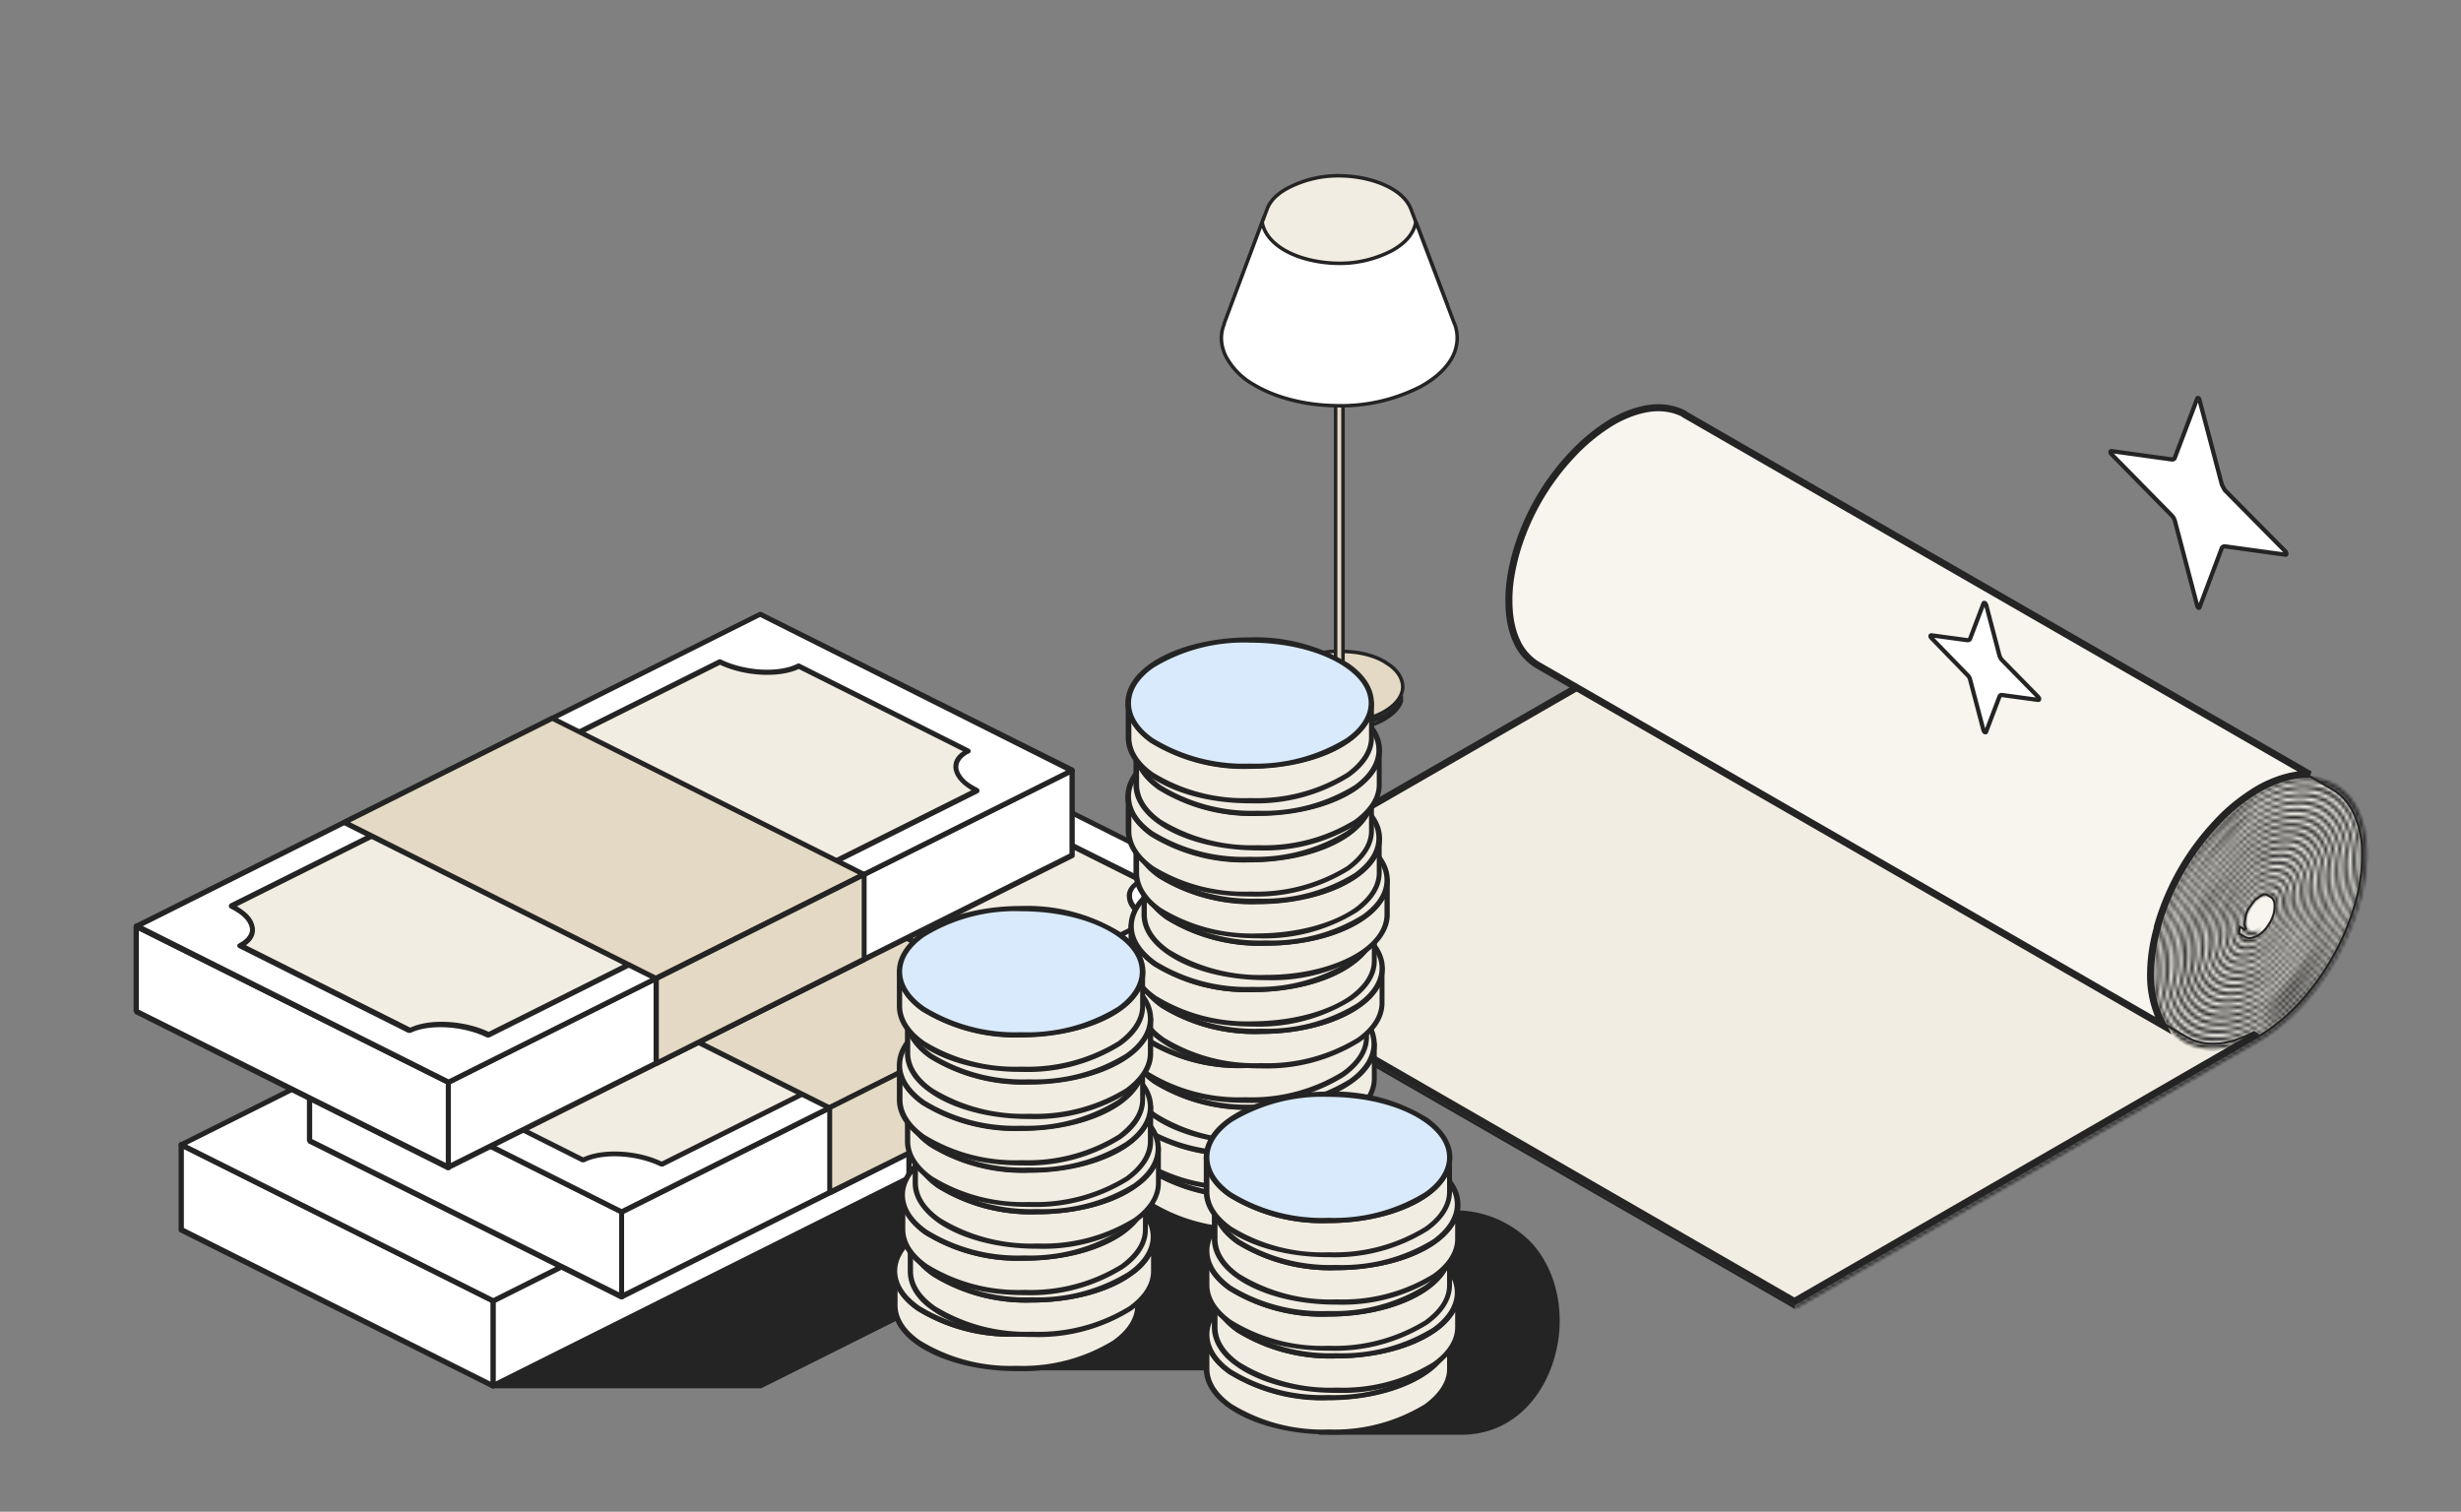 <svg xmlns="http://www.w3.org/2000/svg" width="700" height="430" fill="none"><rect width="100%" height="100%" fill="#808080" stroke="none"/><style><![CDATA[.B{fill-rule:evenodd}.C{fill:#242424}.D{fill:#f2ede2}.E{fill:#fff}.F{stroke:#242424}.G{fill:#e4d9c4}.H{fill:#d8eafb}]]></style><path d="M381.5 185.3c4.7 0 9.2 1 12.6 3.1l.1.1c3.4 2 4.8 4.6 4.8 7-.1 2.5-1.9 5-5.4 7-3.6 2-8.2 3-12.8 3-4.6-.1-9.1-1.2-12.6-3.2-3.4-2-4.9-4.6-4.8-7.1 0-2.5 1.8-5 5.4-7 3.5-2 8.1-3 12.7-3zm17.1 14.2c-.6 1.8-2.2 3.5-4.7 5l-.3.2c-3.6 2-8.2 3-12.8 3-4.6-.1-9.2-1.2-12.6-3.2a10 10 0 0 1-4.5-5c1 1.4 2.3 2.6 4 3.6 3.6 2.2 8.3 3.3 13 3.3 4.8 0 9.6-.9 13.4-3 2-1.1 3.5-2.5 4.5-4z" class="F G"/><path d="M381.3 50c5.4.1 10.8 1.4 14.8 3.8 2.7 1.6 4.4 3.6 5.2 5.6L411.8 87a24.6 24.6 0 0 0-6-5c-6.6-4-15.4-6-24.1-6-8.8-.2-17.7 1.7-24.6 5.5-3 1.7-5.3 3.6-7 5.6l10.3-27.6c.8-2.2 2.7-4.3 5.9-6a31 31 0 0 1 15-3.5Z" class="D F"/><path d="M382 193.5v.1l-.2.2-.9.2-.8-.2-.2-.2V97.4a3 3 0 0 0 2.1 0v96.1Z" class="F G"/><path d="M413.7 92c1.2 3.1 1 6.4-.5 9.4-1.6 3.1-4.5 6-9 8.5a49.4 49.4 0 0 1-24 5.5c-8.6-.1-17.1-2.1-23.6-6a20 20 0 0 1-8-8.2c-1.4-3-1.6-6-.4-9V92L359 63.2c.5 2.9 2.5 5.6 6.1 7.8 4.2 2.5 9.8 3.8 15.3 3.9a32 32 0 0 0 15.5-3.6c2.9-1.6 4.9-3.5 6-5.7.4-.8.7-1.7.8-2.5l11 29Z" class="E F"/><path stroke-width="2" d="m327.9 265 182.5 105.2 130.4-75.3-182.5-105L327.9 265Z" class="D F"/><g fill="#f8f5ef" class="F"><g stroke-width=".6"><path d="M326.2 265.9l184 105.9v-.3l-184-106v.4zm312.2-3l.3 1 1.1.6h.2c.5.3 1 .3 1.9-.1l-3.5-2v.5z"/><path d="M589.6 181.6c-18.4 12-36 32.5-47.2 67L622 295l.2.1c2.6 1.5 5.7 2 9.1 1.7 3-.3 6-1.3 9.6-3.1l.1-.1h.2l1.5 1a52 52 0 0 0 10.6-8.6l.7-.7a70.8 70.8 0 0 0 15.8-28c1.4-4.7 2-9.3 2.1-13.5v-.8c0-4.4-.9-8.4-2.4-11.6-1.4-3-3.5-5.3-6-6.8l-74-43Z"/><path d="m644.1 254.4-.5.1-1 .6-1.1.8-.8 1-.7 1-.6.8-.6 1.6-.4 2.6.4 1.3-.6.2v-.1l-.6-.4-.5-.3-.2 1.5v.5l1.8 1c1 .4 2.1.3 3.7-.6 1.2-.7 2.4-2 3.2-3.5l.2-.3a9.2 9.2 0 0 0 1.2-4.6c0-1.3-.5-2.1-1.2-2.5l-1.2-.7h-.5Z"/></g><path stroke-width="2" d="M479 117.7c-2.7-1.4-6-2-9.4-1.6s-7.2 1.7-11 3.9c-4 2.4-8 5.6-11.5 9.4a68.4 68.4 0 0 0-15.8 27.6c-1.4 5-2.2 9.8-2.1 14.1 0 4.4.8 8.3 2.2 11.3a15 15 0 0 0 6 6.8l177.9 102.5-1.1-2.2a29.5 29.5 0 0 1-2.5-12c0-4.3.6-9 2-13.8l.2-1a71.5 71.5 0 0 1 16.3-28.4c3.6-4 7.7-7.2 12-9.8l.7-.4c3.7-2 7.5-3.3 11-3.7 1-.1 2-.2 3.1-.1L479.2 117.9l-.3-.2z"/></g><mask id="A" class="E"><path d="M642.7 225.4a53.1 53.1 0 0 0-11.8 9.6 70.4 70.4 0 0 0-16 28c-1.5 5-2.2 10-2.2 14.4 0 4.5.9 8.5 2.4 11.7s3.7 5.8 6.4 7.3c2.8 1.5 6.1 2.2 9.6 1.8s7.4-1.8 11.2-4a52 52 0 0 0 11.7-9.4 69 69 0 0 0 15.5-27.4c1.3-4.8 2-9.6 2-14 0-4.2-.9-8.2-2.4-11.3a15.2 15.2 0 0 0-6.4-7c-2.6-1.4-5.9-2-9.3-1.6s-7.1 1.7-10.8 3.8c-3.9 2.4-7.7 5.4-11 9a66.9 66.9 0 0 0-15.2 26.6c-1.4 4.7-2 9.4-2 13.5 0 4.2.8 8 2.2 11.1a15 15 0 0 0 6.1 6.9 15 15 0 0 0 9 1.6c3.4-.3 7-1.6 10.6-3.7a45.21 45.21 0 0 0 11-9 65 65 0 0 0 14.6-25.7c1.3-4.6 2-9.1 2-13.2-.1-4-.9-7.7-2.3-10.7-1.4-2.9-3.5-5.1-6-6.5a14.8 14.8 0 0 0-8.9-1.5 27 27 0 0 0-10 3.6c-3.8 2.2-7.3 5-10.5 8.5a63.3 63.3 0 0 0-14.2 24.9c-1.3 4.4-2 8.9-2 12.8 0 4 .8 7.5 2.1 10.4a14 14 0 0 0 5.8 6.4c2.4 1.4 5.4 2 8.5 1.6 3.1-.3 6.5-1.5 9.8-3.4a46 46 0 0 0 10.5-8.5 60.9 60.9 0 0 0 13.7-24.3c1.2-4.2 1.8-8.5 1.7-12.3a24 24 0 0 0-2-10 13.5 13.5 0 0 0-5.7-6.2 13.8 13.8 0 0 0-8.3-1.4c-3 .4-6.2 1.5-9.4 3.4a44.8 44.8 0 0 0-9.9 8c-3 3.2-5.7 7-8 11-4.5 7.9-7.2 17-7 24.3 0 3.7.6 7.1 1.9 9.8 1.2 2.6 3.1 4.7 5.4 6 4.4 2.5 10.8 2 17-1.7 3.8-2.2 7-4.9 10-8a57.5 57.5 0 0 0 12.7-22.7c1.2-4 1.7-8 1.7-11.5 0-7.1-2.8-12.8-7.3-15.1a13 13 0 0 0-7.7-1.3c-2.8.3-5.8 1.4-8.8 3.1a43.24 43.24 0 0 0-9.2 7.5c-2.8 3-5.4 6.5-7.5 10.2a47.1 47.1 0 0 0-6.6 22.8c0 3.4.7 6.6 1.8 9 1.2 2.5 3 4.5 5 5.7 4.2 2.3 10.1 1.7 16-1.6a47.2 47.2 0 0 0 16.4-17.4c4-7.2 6.4-15.4 6.2-22 0-6.6-2.6-11.8-6.7-14-4-2.2-9.8-1.6-15.4 1.7-6 3.5-11.6 9.6-15.5 16.5-4 6.9-6.3 14.8-6.2 21.1 0 6.5 2.4 11.4 6.5 13.6 3.8 2.2 9.3 1.6 14.7-1.5 6-3.5 11.4-9.4 15.2-16.1a41.3 41.3 0 0 0 5.8-20.3c-.1-6.2-2.4-11-6.3-13-3.8-2-8.9-1.5-14.1 1.6a41.6 41.6 0 0 0-14.5 15.3 39.7 39.7 0 0 0-5.6 19.5c0 6 2.2 10.5 6 12.5 3.5 2 8.5 1.5 13.5-1.4a39.8 39.8 0 0 0 14-14.9 38 38 0 0 0 5.3-18.6c-.1-5.7-2.2-10-5.8-12-3.4-1.8-8.1-1.3-13 1.5-5.1 3-9.8 8.1-13.2 14a36.4 36.4 0 0 0-5.1 18c0 5.4 2 9.5 5.4 11.4 3.3 1.8 7.8 1.3 12.4-1.3 5.1-3 9.6-8 12.8-13.6 3.2-5.7 5-11.9 4.8-17 0-5.2-2-9.2-5.3-10.9-3.1-1.7-7.4-1.2-11.7 1.3-4.8 2.8-9 7.4-12.1 12.8a33 33 0 0 0-4.7 16.3c.1 4.9 2 8.7 5 10.3 3 1.7 7 1.3 11.2-1.1a33 33 0 0 0 11.6-12.4c2.9-5 4.5-10.7 4.3-15.4 0-4.7-1.8-8.2-4.7-9.7-2.9-1.6-6.7-1.1-10.6 1.1a31.4 31.4 0 0 0-11 11.6 29.8 29.8 0 0 0-4 14.6c0 4.4 1.6 7.8 4.4 9.3 2.7 1.5 6.3 1.1 10-1 4.2-2.6 7.9-6.5 10.4-11.2 2.6-4.5 4-9.5 3.9-13.7s-1.7-7.3-4.3-8.7c-2.5-1.3-6-1-9.5 1-3.8 2.4-7.2 6-9.6 10.4-2.5 4.3-3.8 9-3.7 13 0 3.9 1.5 6.9 4 8.2 2.3 1.3 5.5 1 8.8-1 3.8-2.2 7-5.7 9.2-9.8 2.3-4 3.5-8.5 3.4-12.2 0-3.6-1.5-6.4-3.8-7.6-2.2-1.1-5.2-.8-8.2 1-3.4 2-6.4 5.3-8.6 9a23 23 0 0 0-3.1 11.4c0 3.4 1.3 6 3.4 7.1s4.9.8 7.7-.8c3.3-2 6-5 8-8.6 2-3.5 3-7.3 3-10.5-.1-3.1-1.3-5.5-3.4-6.5-1.9-1-4.4-.7-7 .8-3 1.8-5.6 4.6-7.4 7.9a19.7 19.7 0 0 0-2.7 9.6c.1 3 1.2 5.1 3 6.1s4.1.7 6.5-.7c2.9-1.7 5.2-4.3 6.9-7.4 1.6-3 2.5-6.1 2.4-8.8s-1.1-4.6-2.8-5.5c-1.7-.8-3.8-.5-6 .7a17.7 17.7 0 0 0-6.1 6.6 16.2 16.2 0 0 0-2.2 8c0 2.5 1 4.3 2.5 5 1.5.8 3.4.6 5.3-.5a16 16 0 0 0 5.7-6.1c1.3-2.5 2-5 2-7.3-.2-2.1-1-3.7-2.4-4.4-1.3-.6-3-.4-4.8.7-2 1.2-3.7 3.1-5 5.3a12.7 12.7 0 0 0-1.6 6.4c0 2 .8 3.3 2 4 1.2.5 2.6.3 4.1-.6 2-1.2 3.4-2.8 4.5-4.8 1-2 1.5-3.9 1.4-5.6 0-1.7-.7-2.8-1.8-3.3-1-.5-2.3-.3-3.6.5a11 11 0 0 0-5 8.9c.1 1.4.7 2.4 1.6 2.8.8.4 1.8.2 3-.4l.2-1c-1.2.6-2 .7-2.7.4-.7-.4-1.2-1.2-1.2-2.4a9.1 9.1 0 0 1 4-7.3c1.3-.7 2.3-.9 3.2-.5 1 .5 1.4 1.4 1.5 2.8a10.7 10.7 0 0 1-4.8 8.7c-1.6 1-2.8 1.2-3.8.7-1.1-.5-1.7-1.7-1.8-3.4a12.6 12.6 0 0 1 5.6-10.2c1.8-1 3.3-1.2 4.4-.6 1.3.6 2 2 2 3.9.1 2-.5 4.2-1.6 6.4a14 14 0 0 1-4.7 5.2c-2.1 1.2-3.8 1.4-5.1.7-1.4-.7-2.2-2.3-2.3-4.4 0-2.2.7-4.8 2-7.3 1.4-2.4 3.3-4.5 5.3-5.8 2.2-1.3 4.1-1.5 5.6-.8 1.6.8 2.5 2.6 2.5 5 .1 2.5-.7 5.3-2.1 8a17.5 17.5 0 0 1-5.9 6.5c-2.5 1.5-4.7 1.7-6.3.9-1.7-.9-2.7-3-2.7-5.6-.1-2.7.8-5.9 2.4-8.8 1.7-3 4-5.6 6.5-7 2.7-1.6 5-1.9 6.8-1 1.8 1 3 3.1 3 6 .1 3-.9 6.5-2.7 9.7a21 21 0 0 1-7 7.7c-3 1.8-5.6 2-7.5 1-2-1-3.1-3.4-3.2-6.6 0-3.2 1-7 3-10.5s4.7-6.6 7.6-8.3c3-1.8 5.9-2.1 8-1 2.1 1 3.4 3.7 3.5 7 0 3.5-1 7.6-3.2 11.4a24.2 24.2 0 0 1-8.2 9c-3.4 2-6.4 2.3-8.7 1-2.3-1.2-3.6-4-3.7-7.6 0-3.7 1.2-8.2 3.5-12.2s5.5-7.5 8.8-9.5c3.5-2 6.7-2.4 9.1-1.2 2.5 1.3 4 4.3 4 8.2.1 4-1.2 8.6-3.6 13-2.4 4.3-5.8 8-9.3 10.1-4 2.3-7.4 2.7-10 1.3s-4-4.6-4.1-8.8a28 28 0 0 1 3.9-13.8c2.6-4.6 6.2-8.5 10-10.7 4-2.3 7.6-2.8 10.3-1.3 2.8 1.4 4.4 4.8 4.5 9.2s-1.4 9.8-4 14.6a31 31 0 0 1-10.6 11.4c-4.4 2.6-8.3 3-11.1 1.4-3-1.6-4.7-5.2-4.7-9.8-.1-4.7 1.5-10.4 4.4-15.4 2.9-5.2 7-9.6 11.2-12 4.4-2.6 8.5-3 11.5-1.5 3 1.7 5 5.4 5 10.3a33 33 0 0 1-4.6 16.3c-3 5.4-7.3 10-11.7 12.6-4.9 2.9-9.2 3.3-12.3 1.5-3.2-1.7-5.1-5.7-5.2-10.9 0-5.2 1.7-11.4 5-17a36.2 36.2 0 0 1 12.3-13.3c4.8-2.8 9.3-3.3 12.6-1.5 3.5 1.8 5.5 6 5.5 11.4.2 5.4-1.7 12-5 17.8a38.3 38.3 0 0 1-12.9 14c-5.2 3-10 3.5-13.5 1.6-3.5-2-5.6-6.3-5.6-12-.1-5.6 1.9-12.6 5.3-18.7a39.7 39.7 0 0 1 13.6-14.5c5.3-3 10.2-3.6 13.8-1.6 3.7 1.9 6 6.5 6 12.4.1 5.8-2 13.1-5.5 19.5a41.7 41.7 0 0 1-14 15.2c-5.8 3.3-11 3.8-14.8 1.7-3.8-2-6-7-6.1-13a42 42 0 0 1 5.9-20.4 43.6 43.6 0 0 1 14.7-15.7c5.6-3.3 11.1-3.9 15-1.8 4 2.1 6.4 7.2 6.5 13.5.1 6.4-2.1 14.3-6 21.1-4 7-9.6 13.1-15.3 16.5-6.1 3.5-11.8 4.1-15.8 1.8-2.1-1.1-3.8-3-4.9-5.4a21.4 21.4 0 0 1-1.8-8.7 45.4 45.4 0 0 1 6.4-22c2-3.6 4.5-7 7.2-9.8 2.7-3 5.7-5.4 8.7-7.1a23 23 0 0 1 8.7-3.2c2.7-.3 5.3.1 7.5 1.3 4.3 2.3 6.9 7.7 7 14.5a40.93 40.93 0 0 1-1.6 11.2 54.5 54.5 0 0 1-21.3 29.3c-6.7 3.8-12.8 4.4-17.1 2-2.2-1.3-4-3.3-5.2-5.9a22.7 22.7 0 0 1-2-9.4c0-7 2.5-15.9 6.9-23.5 2.2-3.9 4.9-7.6 7.8-10.6 2.9-3.1 6-5.8 9.2-7.6 3.4-2 6.5-3.1 9.4-3.4 3-.4 5.7.1 8 1.3a13 13 0 0 1 5.5 6c1.3 2.7 2 6 2 9.7s-.5 7.8-1.7 12a58.4 58.4 0 0 1-22.8 31.3c-3.8 2.2-7 3.3-10 3.6s-6-.2-8.3-1.5a13.6 13.6 0 0 1-5.6-6.2c-1.3-2.8-2-6.3-2-10.1s.6-8 1.8-12.4a60 60 0 0 1 23.7-32.3c3.6-2 7-3.2 10-3.6 3.2-.3 6.2.2 8.6 1.5s4.5 3.5 5.8 6.4c1.4 2.8 2.1 6.4 2.2 10.3 0 4-.6 8.4-1.8 12.8a62 62 0 0 1-24.4 33.4c-4 2.3-7.5 3.5-10.7 3.9-3.2.3-6.3-.3-8.8-1.7a14.4 14.4 0 0 1-6-6.6 26 26 0 0 1-2-10.7c-.1-4 .6-8.7 1.9-13.2a64.1 64.1 0 0 1 14.7-25.8c3.3-3.5 7-6.4 10.5-8.6a28 28 0 0 1 10.7-3.8c3.3-.4 6.5.2 9 1.6 2.7 1.4 4.8 3.7 6.3 6.7 1.4 3 2.2 6.9 2.3 11 0 4.2-.7 9-2 13.6a65.5 65.5 0 0 1-25.9 35.5c-4.2 2.5-8 3.8-11.3 4.1-3.5.4-6.7-.2-9.4-1.7-2.6-1.5-4.8-4-6.3-7.1-1.4-3.1-2.2-7-2.3-11.4 0-4.3.7-9.1 2.2-14a67.3 67.3 0 0 1 26.7-36.4c4-2.3 7.8-3.7 11.3-4 3.6-.4 6.9.1 9.6 1.6 2.8 1.5 5 4 6.6 7.2a28 28 0 0 1 2.4 11.7 52.94 52.94 0 0 1-2 14.3 70 70 0 0 1-16 28.2 52.8 52.8 0 0 1-11.5 9.4l-132.4 76.4v1l132.4-76.4c4-2.4 8.2-5.8 11.9-9.8a73.4 73.4 0 0 0 16.3-28.9c1.5-5 2.2-10.2 2.2-14.7-.1-4.6-1-8.7-2.5-12a16.1 16.1 0 0 0-6.8-7.4 16.6 16.6 0 0 0-9.9-1.7c-3.5.4-7.5 1.8-11.3 4z"/></mask><g class="F"><path fill="#f8f5ef" stroke-width="1.4" d="M642.7 225.4a53.1 53.1 0 0 0-11.8 9.6 70.4 70.4 0 0 0-16 28c-1.5 5-2.2 10-2.2 14.4 0 4.5.9 8.5 2.4 11.7s3.7 5.8 6.4 7.3c2.8 1.5 6.1 2.2 9.6 1.8s7.4-1.8 11.2-4a52 52 0 0 0 11.7-9.4 69 69 0 0 0 15.5-27.4c1.3-4.8 2-9.6 2-14 0-4.2-.9-8.2-2.4-11.3a15.2 15.2 0 0 0-6.4-7c-2.6-1.4-5.9-2-9.3-1.6s-7.1 1.7-10.8 3.8c-3.9 2.4-7.7 5.4-11 9a66.9 66.9 0 0 0-15.2 26.6c-1.4 4.7-2 9.4-2 13.5 0 4.2.8 8 2.2 11.1a15 15 0 0 0 6.1 6.9 15 15 0 0 0 9 1.6c3.4-.3 7-1.6 10.6-3.7a45.21 45.21 0 0 0 11-9 65 65 0 0 0 14.6-25.7c1.3-4.6 2-9.1 2-13.2-.1-4-.9-7.7-2.3-10.7-1.4-2.9-3.5-5.1-6-6.5a14.8 14.8 0 0 0-8.9-1.5 27 27 0 0 0-10 3.6c-3.8 2.2-7.3 5-10.5 8.5a63.3 63.3 0 0 0-14.2 24.9c-1.3 4.4-2 8.9-2 12.8 0 4 .8 7.5 2.1 10.4a14 14 0 0 0 5.8 6.4c2.4 1.4 5.4 2 8.5 1.6 3.1-.3 6.5-1.5 9.8-3.4a46 46 0 0 0 10.5-8.5 60.9 60.9 0 0 0 13.7-24.3c1.2-4.2 1.8-8.5 1.7-12.3a24 24 0 0 0-2-10 13.5 13.5 0 0 0-5.7-6.2 13.8 13.8 0 0 0-8.3-1.4c-3 .4-6.2 1.5-9.4 3.4a44.8 44.8 0 0 0-9.9 8c-3 3.2-5.7 7-8 11-4.5 7.9-7.2 17-7 24.3 0 3.7.6 7.1 1.9 9.8 1.2 2.6 3.1 4.7 5.4 6 4.4 2.5 10.8 2 17-1.7 3.8-2.2 7-4.9 10-8a57.5 57.5 0 0 0 12.7-22.7c1.2-4 1.7-8 1.7-11.5 0-7.1-2.8-12.8-7.3-15.1a13 13 0 0 0-7.7-1.3c-2.8.3-5.8 1.4-8.8 3.1a43.24 43.24 0 0 0-9.2 7.5c-2.8 3-5.4 6.5-7.5 10.2a47.1 47.1 0 0 0-6.6 22.8c0 3.4.7 6.6 1.8 9 1.2 2.5 3 4.5 5 5.7 4.2 2.3 10.1 1.7 16-1.6a47.2 47.2 0 0 0 16.4-17.4c4-7.2 6.4-15.4 6.2-22 0-6.6-2.6-11.8-6.7-14-4-2.2-9.8-1.6-15.4 1.7-6 3.5-11.6 9.6-15.5 16.5-4 6.9-6.3 14.8-6.2 21.1 0 6.5 2.4 11.4 6.5 13.6 3.8 2.2 9.3 1.6 14.7-1.5 6-3.5 11.4-9.4 15.2-16.1a41.3 41.3 0 0 0 5.8-20.3c-.1-6.2-2.4-11-6.3-13-3.8-2-8.9-1.5-14.1 1.6a41.6 41.6 0 0 0-14.5 15.3 39.7 39.7 0 0 0-5.6 19.5c0 6 2.2 10.5 6 12.5 3.5 2 8.5 1.5 13.5-1.4a39.8 39.8 0 0 0 14-14.9 38 38 0 0 0 5.3-18.6c-.1-5.7-2.2-10-5.8-12-3.4-1.8-8.1-1.3-13 1.5-5.1 3-9.8 8.1-13.2 14a36.4 36.4 0 0 0-5.1 18c0 5.4 2 9.5 5.4 11.4 3.3 1.8 7.8 1.3 12.4-1.3 5.1-3 9.6-8 12.8-13.6 3.2-5.7 5-11.9 4.8-17 0-5.2-2-9.2-5.3-10.9-3.1-1.7-7.4-1.2-11.7 1.3-4.8 2.8-9 7.4-12.1 12.8a33 33 0 0 0-4.7 16.3c.1 4.9 2 8.7 5 10.3 3 1.7 7 1.3 11.2-1.1a33 33 0 0 0 11.6-12.4c2.9-5 4.5-10.7 4.3-15.4 0-4.7-1.8-8.2-4.7-9.7-2.9-1.6-6.7-1.1-10.6 1.1a31.4 31.4 0 0 0-11 11.6 29.8 29.8 0 0 0-4 14.6c0 4.4 1.6 7.8 4.4 9.3 2.7 1.5 6.3 1.1 10-1 4.2-2.6 7.9-6.5 10.4-11.2 2.6-4.5 4-9.5 3.9-13.7s-1.7-7.3-4.3-8.7c-2.5-1.3-6-1-9.5 1-3.8 2.4-7.2 6-9.6 10.4-2.5 4.3-3.8 9-3.7 13 0 3.9 1.5 6.9 4 8.2 2.3 1.3 5.5 1 8.8-1 3.8-2.2 7-5.7 9.2-9.8 2.3-4 3.5-8.5 3.4-12.2 0-3.6-1.5-6.4-3.8-7.6-2.2-1.1-5.2-.8-8.2 1-3.4 2-6.4 5.3-8.6 9a23 23 0 0 0-3.1 11.4c0 3.4 1.3 6 3.4 7.1s4.9.8 7.7-.8c3.3-2 6-5 8-8.6 2-3.5 3-7.3 3-10.5-.1-3.1-1.3-5.5-3.4-6.5-1.9-1-4.4-.7-7 .8-3 1.8-5.6 4.6-7.4 7.9a19.7 19.7 0 0 0-2.7 9.6c.1 3 1.2 5.1 3 6.1s4.1.7 6.5-.7c2.9-1.7 5.2-4.3 6.9-7.4 1.6-3 2.5-6.1 2.4-8.8s-1.1-4.6-2.8-5.5c-1.7-.8-3.8-.5-6 .7a17.7 17.7 0 0 0-6.1 6.6 16.2 16.2 0 0 0-2.2 8c0 2.5 1 4.3 2.5 5 1.5.8 3.4.6 5.3-.5a16 16 0 0 0 5.7-6.1c1.3-2.5 2-5 2-7.3-.2-2.1-1-3.7-2.4-4.4-1.3-.6-3-.4-4.8.7-2 1.2-3.7 3.1-5 5.3a12.7 12.7 0 0 0-1.6 6.4c0 2 .8 3.3 2 4 1.2.5 2.6.3 4.1-.6 2-1.2 3.4-2.8 4.5-4.8 1-2 1.5-3.9 1.4-5.6 0-1.7-.7-2.8-1.8-3.3-1-.5-2.3-.3-3.6.5a11 11 0 0 0-5 8.9c.1 1.4.7 2.4 1.6 2.8.8.4 1.8.2 3-.4l.2-1c-1.2.6-2 .7-2.7.4-.7-.4-1.2-1.2-1.2-2.4a9.1 9.1 0 0 1 4-7.3c1.3-.7 2.3-.9 3.2-.5 1 .5 1.4 1.4 1.5 2.8a10.7 10.7 0 0 1-4.8 8.7c-1.6 1-2.8 1.2-3.8.7-1.1-.5-1.7-1.7-1.8-3.4a12.6 12.6 0 0 1 5.6-10.2c1.8-1 3.3-1.2 4.4-.6 1.3.6 2 2 2 3.9.1 2-.5 4.2-1.6 6.4a14 14 0 0 1-4.7 5.2c-2.1 1.2-3.8 1.4-5.1.7-1.4-.7-2.2-2.3-2.3-4.4 0-2.2.7-4.8 2-7.3 1.4-2.4 3.3-4.5 5.3-5.8 2.2-1.3 4.1-1.5 5.6-.8 1.6.8 2.5 2.6 2.5 5 .1 2.5-.7 5.3-2.1 8a17.5 17.5 0 0 1-5.9 6.5c-2.5 1.5-4.7 1.7-6.3.9-1.7-.9-2.7-3-2.7-5.6-.1-2.7.8-5.9 2.4-8.8 1.7-3 4-5.6 6.5-7 2.7-1.6 5-1.9 6.8-1 1.8 1 3 3.1 3 6 .1 3-.9 6.5-2.7 9.7a21 21 0 0 1-7 7.7c-3 1.8-5.6 2-7.5 1-2-1-3.1-3.4-3.2-6.6 0-3.2 1-7 3-10.5s4.7-6.6 7.6-8.3c3-1.8 5.9-2.1 8-1 2.1 1 3.4 3.7 3.5 7 0 3.5-1 7.6-3.2 11.4a24.2 24.2 0 0 1-8.2 9c-3.4 2-6.4 2.3-8.7 1-2.3-1.2-3.6-4-3.7-7.6 0-3.7 1.2-8.2 3.5-12.2s5.5-7.5 8.8-9.5c3.5-2 6.7-2.4 9.1-1.2 2.5 1.3 4 4.3 4 8.2.1 4-1.2 8.6-3.6 13-2.4 4.3-5.8 8-9.3 10.1-4 2.3-7.4 2.7-10 1.3s-4-4.6-4.1-8.8a28 28 0 0 1 3.9-13.8c2.6-4.6 6.2-8.5 10-10.7 4-2.3 7.6-2.8 10.3-1.3 2.8 1.4 4.4 4.8 4.5 9.2s-1.4 9.8-4 14.6a31 31 0 0 1-10.6 11.4c-4.4 2.6-8.3 3-11.1 1.4-3-1.6-4.7-5.2-4.7-9.8-.1-4.7 1.5-10.4 4.4-15.4 2.9-5.2 7-9.6 11.2-12 4.4-2.6 8.5-3 11.5-1.5 3 1.7 5 5.4 5 10.3a33 33 0 0 1-4.6 16.3c-3 5.4-7.3 10-11.7 12.6-4.9 2.9-9.2 3.3-12.3 1.5-3.2-1.7-5.1-5.7-5.2-10.9 0-5.2 1.7-11.4 5-17a36.2 36.2 0 0 1 12.3-13.3c4.8-2.8 9.3-3.3 12.6-1.5 3.5 1.8 5.5 6 5.5 11.4.2 5.4-1.7 12-5 17.8a38.3 38.3 0 0 1-12.9 14c-5.2 3-10 3.5-13.5 1.6-3.5-2-5.6-6.3-5.6-12-.1-5.6 1.9-12.6 5.3-18.7a39.7 39.7 0 0 1 13.6-14.5c5.3-3 10.2-3.6 13.8-1.6 3.7 1.9 6 6.5 6 12.4.1 5.8-2 13.1-5.5 19.5a41.7 41.7 0 0 1-14 15.2c-5.8 3.3-11 3.8-14.8 1.7-3.8-2-6-7-6.1-13a42 42 0 0 1 5.9-20.4 43.6 43.6 0 0 1 14.7-15.7c5.6-3.3 11.1-3.9 15-1.8 4 2.1 6.4 7.2 6.5 13.5.1 6.4-2.1 14.3-6 21.1-4 7-9.6 13.1-15.3 16.5-6.1 3.5-11.8 4.1-15.8 1.8-2.1-1.1-3.8-3-4.9-5.4a21.4 21.4 0 0 1-1.8-8.7 45.4 45.4 0 0 1 6.4-22c2-3.6 4.5-7 7.2-9.8 2.7-3 5.7-5.4 8.7-7.1a23 23 0 0 1 8.7-3.2c2.7-.3 5.3.1 7.5 1.3 4.3 2.3 6.9 7.7 7 14.5a40.93 40.93 0 0 1-1.6 11.2 54.5 54.5 0 0 1-21.3 29.3c-6.7 3.8-12.8 4.4-17.1 2-2.2-1.3-4-3.3-5.2-5.9a22.7 22.7 0 0 1-2-9.4c0-7 2.5-15.9 6.9-23.5 2.2-3.9 4.9-7.6 7.8-10.6 2.9-3.1 6-5.8 9.2-7.6 3.4-2 6.5-3.1 9.4-3.4 3-.4 5.7.1 8 1.3a13 13 0 0 1 5.5 6c1.3 2.7 2 6 2 9.7s-.5 7.8-1.7 12a58.4 58.4 0 0 1-22.8 31.3c-3.8 2.2-7 3.3-10 3.6s-6-.2-8.3-1.5a13.6 13.6 0 0 1-5.6-6.2c-1.3-2.8-2-6.3-2-10.1s.6-8 1.8-12.4a60 60 0 0 1 23.7-32.3c3.6-2 7-3.2 10-3.6 3.2-.3 6.2.2 8.6 1.5s4.5 3.5 5.8 6.4c1.4 2.8 2.1 6.4 2.2 10.3 0 4-.6 8.4-1.8 12.8a62 62 0 0 1-24.4 33.4c-4 2.3-7.5 3.5-10.7 3.9-3.2.3-6.3-.3-8.8-1.7a14.4 14.4 0 0 1-6-6.6 26 26 0 0 1-2-10.7c-.1-4 .6-8.7 1.9-13.2a64.1 64.1 0 0 1 14.7-25.8c3.3-3.5 7-6.4 10.5-8.6a28 28 0 0 1 10.7-3.8c3.3-.4 6.5.2 9 1.6 2.7 1.4 4.8 3.7 6.3 6.7 1.4 3 2.2 6.9 2.3 11 0 4.2-.7 9-2 13.6a65.5 65.5 0 0 1-25.9 35.5c-4.2 2.5-8 3.8-11.3 4.1-3.5.4-6.7-.2-9.4-1.7-2.6-1.5-4.8-4-6.3-7.1-1.4-3.1-2.2-7-2.3-11.4 0-4.3.7-9.1 2.2-14a67.3 67.3 0 0 1 26.7-36.4c4-2.3 7.8-3.7 11.3-4 3.6-.4 6.9.1 9.6 1.6 2.8 1.5 5 4 6.6 7.2a28 28 0 0 1 2.4 11.7 52.94 52.94 0 0 1-2 14.3 70 70 0 0 1-16 28.2 52.8 52.8 0 0 1-11.5 9.4l-132.4 76.4v1l132.4-76.4c4-2.4 8.2-5.8 11.9-9.8a73.4 73.4 0 0 0 16.3-28.9c1.5-5 2.2-10.2 2.2-14.7-.1-4.6-1-8.7-2.5-12a16.1 16.1 0 0 0-6.8-7.4 16.6 16.6 0 0 0-9.9-1.7c-3.5.4-7.5 1.8-11.3 4z" mask="url(#A)"/><path stroke-width="1.2" d="M625.6 113.7c0-.4-.5-.7-.6-.4l-6.4 16.9c-.1.4-.4.5-.8.5l-17.3-2.4c-.3 0-.3.5 0 .8l17.3 17.6c.4.4.7 1 .8 1.4l6.4 24.3c.1.4.5.7.6.4l6.4-17c.2-.3.5-.4.8-.4l17.4 2.4c.2 0 .2-.5 0-.8l-17.4-17.6-.8-1.5-6.4-24.2ZM564.9 172c-.1-.5-.6-.7-.7-.4l-3.8 10c-.1.4-.4.5-.8.5l-10.3-1.4c-.3 0-.3.4 0 .7l10.3 10.6c.4.3.7.9.8 1.4l3.8 14.4c.1.4.6.7.7.4l3.8-10c.1-.4.4-.6.8-.5l10.3 1.4c.3 0 .3-.5 0-.8l-10.3-10.5c-.4-.4-.7-1-.8-1.4l-3.8-14.5Z" class="E"/></g><g class="B C"><path d="M140.3 394.2h75.9L386.5 309l-135.9-68-110.3 153.2Z"/><path d="M139.6 393.7c-.1.2-.2.6 0 .8 0 .3.3.4.7.4h76.2l170.3-85.2c.2-.1.4-.4.4-.7s-.2-.5-.4-.7L251 240.4a.8.8 0 0 0-1 .2L139.7 393.7zm2.1-.3L251 242l134 67-169 84.4h-74.3z"/></g><path d="M317.7 281.2 140.3 370v24.2l177.4-88.8v-24.2Z" class="B E"/><path d="M318.4 281.2c0-.2-.2-.4-.4-.6s-.4-.2-.7 0l-177.4 88.8c-.2 0-.4.3-.4.6v24.2c0 .3.2.5.4.6.2.2.5.2.7 0L318 306.2c.3-.1.4-.4.4-.7v-24.2zm-1.5 1.2V305l-176 88v-22.5l176-88z" class="B C"/><path d="m51.5 325.6 88.8 44.4v24.2l-88.8-44.4v-24.2Z" class="B E"/><path d="M51.9 325a.7.7 0 0 0-.8 0l-.3.6v24.2c0 .3.1.5.4.7l88.7 44.4h.7c.2-.2.4-.4.4-.7V370c0-.2-.2-.5-.4-.6L51.9 325Zm.4 1.8 87.2 43.6V393l-87.2-43.7v-22.5Z" class="B C"/><path d="M51.5 325.6 229 237l88.7 44.3L140.3 370l-88.8-44.4Z" class="B E"/><path d="M51.2 325c-.3 0-.4.3-.4.6s.1.5.4.7l88.7 44.4h.7L318 282c.3-.1.4-.4.4-.7 0-.2-.1-.5-.4-.7l-88.7-44.4a.8.8 0 0 0-.7 0L51.2 325Zm2 .6L229 237.7l87 43.6-175.7 87.9-87.1-43.6Z" class="B C"/><path d="m169.8 266.4 88.7 44.4-59.1 29.6-88.7-44.4 59.1-29.6Z" class="B D"/><path d="M170.2 265.8a.8.8 0 0 0-.7 0l-59.1 29.6c-.3.1-.5.4-.5.7s.2.5.5.7l88.7 44.4h.6l59.2-29.6c.2-.1.4-.4.4-.7s-.2-.5-.4-.7l-88.7-44.4zm-.4 1.5l87 43.5-57.4 28.8-87-43.6 57.4-28.7z" class="B C"/><path d="M184.6 288.6c16.3 0 29.6 6.6 29.6 14.8s-13.2 14.8-29.6 14.8c-16.3 0-29.6-6.6-29.6-14.8s13.3-14.8 29.6-14.8z" class="B D"/><path d="M184.6 287.9c-10 0-18.8 2.4-24.2 6.2-3.8 2.6-6 5.9-6 9.3 0 3.5 2.1 6.7 6 9.4a44.5 44.5 0 0 0 24.2 6.2c10 0 18.8-2.5 24.3-6.2 3.8-2.7 6-6 6-9.4s-2.1-6.7-6-9.3a44.7 44.7 0 0 0-24.3-6.2zm0 1.5c9.7 0 18.2 2.3 23.5 5.9 3.3 2.3 5.3 5 5.3 8.1s-2 5.9-5.3 8.2c-5.3 3.6-13.8 5.9-23.5 5.9-9.6 0-18.1-2.3-23.4-6-3.3-2.2-5.4-5-5.4-8 0-3.1 2-6 5.4-8.2 5.3-3.6 13.8-6 23.4-6z" class="B C"/><path d="m354.3 255.9-177.5 88.7v24.2l177.5-88.7v-24.2Z" class="B E"/><path d="M355 255.9c0-.3-.1-.5-.4-.6-.2-.2-.4-.2-.7 0L176.5 344c-.3 0-.4.3-.4.6v24.2c0 .3.1.5.4.7h.7l177.4-88.7c.3-.1.4-.4.4-.7v-24.2Zm-1.5 1.2v22.5l-176 88v-22.5l176-88Z" class="B C"/><path d="m88.1 300.2 88.7 44.4v24.2l-88.7-44.4v-24.2Z" class="B E"/><path d="M88.4 299.6a.7.7 0 0 0-.7 0c-.2.2-.4.4-.4.7v24.2l.4.7 88.8 44.4h.7c.2-.2.3-.5.3-.7v-24.2c0-.3-.1-.5-.4-.7l-88.7-44.4Zm.4 1.8 87.3 43.7v22.5L88.8 324v-22.6Z" class="B C"/><path d="m88.1 300.2 177.4-88.7 88.8 44.4-177.5 88.7-88.7-44.4Z" class="B E"/><path d="M87.8 299.6c-.3.1-.4.4-.4.7s.1.5.4.7l88.7 44.4h.7l177.4-88.8c.3 0 .4-.3.4-.7 0-.2-.1-.5-.4-.6l-88.7-44.4a.8.8 0 0 0-.7 0L87.8 299.6zm2 .6l175.8-87.9 87 43.6-175.8 88-87-43.7z" class="B C"/><path d="M117.6 305.8c5.5-2.8 4.4-7.8-2.5-11.2l139-69.6c6.9 3.5 16.9 4 22.4 1.3l48.2 24.1c-5.5 2.8-4.4 7.8 2.5 11.2l-139 69.5c-6.9-3.4-16.9-4-22.4-1.3l-48.2-24Z" class="B D"/><path d="M117.3 305c-.2.2-.4.5-.4.8 0 .2.2.5.4.6l48.2 24.2h.7c5.3-2.7 15-2.1 21.7 1.2h.7l139-69.5c.2-.1.4-.4.4-.7 0-.2-.2-.5-.4-.6-2-1-3.5-2.1-4.4-3.3-.8-1-1.3-2-1.2-3.1 0-1.4 1.1-2.6 3-3.5.3-.2.5-.4.5-.7s-.2-.5-.4-.7l-48.2-24a.8.8 0 0 0-.7 0c-5.3 2.6-15 2-21.7-1.3a.8.8 0 0 0-.7 0l-139 69.5c-.2 0-.4.4-.4.7 0 .2.2.5.4.6 2 1 3.5 2.1 4.4 3.3.8 1 1.3 2 1.2 3.1-.2 1.3-1.2 2.6-3 3.5zm2 .7c1.6-1.1 2.5-2.5 2.6-4 0-1-.2-2.2-1-3.4-.8-1.3-2.2-2.5-4.1-3.7L254.2 226c6.9 3.3 16.7 3.8 22.3 1.2l46.7 23.4c-1.7 1.1-2.6 2.5-2.7 4 0 1 .2 2.2 1 3.4.8 1.3 2.2 2.5 4.1 3.7l-137.4 68.7c-6.9-3.3-16.7-3.8-22.3-1.2l-46.7-23.4z" class="B C"/><path d="m206.4 241.1 88.7 44.4L236 315l-88.7-44.3 59.1-29.6Z" class="B G"/><path d="M206.7 240.4a.8.8 0 0 0-.7 0L147 270c-.3.1-.5.4-.5.7s.2.5.4.7l88.7 44.4h.7l59.2-29.7c.2 0 .4-.3.4-.7 0-.2-.2-.5-.4-.6l-88.8-44.4zm-.3 1.5l87 43.6-57.5 28.8-87-43.6 57.5-28.8z" class="B C"/><path d="M295.1 309.6v-24.1L236 315v24.2l59.1-29.6Z" class="B G"/><path d="M295.5 310.3c.2-.1.4-.4.4-.7v-24.2c0-.2-.2-.4-.4-.6h-.7l-59.1 29.6c-.3 0-.4.3-.4.6v24.2c0 .3.1.5.3.7.2.1.5.1.8 0l59-29.6Zm-1.1-1L236.7 338v-22.5l57.7-28.9v22.5Z" class="B C"/><use href="#C" class="B D"/><use href="#D" class="B C"/><path d="M317.7 298.4v7L258.5 335v-7l59.2-29.6Z" class="B D"/><g class="C B"><path d="M318.4 298.4c0-.3-.2-.5-.4-.7h-.7l-59.1 29.6c-.3.1-.4.4-.4.7v7c0 .3.1.5.3.6.2.2.5.2.8 0l59.1-29.5c.3-.1.4-.4.4-.7v-7Zm-1.5 1.2v5.4l-57.6 28.9v-5.5l57.6-28.8ZM283.8 389h93l-1.3 18.2h40.2c34 0 39.6-62.3-3.4-62.3L289 333.4l-5.2 55.7Z"/><path d="M283 389c0 .2 0 .4.2.6l.6.2h92.3l-1.3 17.4c0 .2 0 .5.2.6.1.2.3.3.5.3h40.2c14 0 23.3-10.2 26.6-22.5 3-11 1-23.6-6.6-32a30.3 30.3 0 0 0-23.3-9.3L289 332.8c-.4 0-.8.3-.8.7L283 389Zm1.6-.7 5-54 122.7 11.3a29 29 0 0 1 22.3 8.8c7.3 8 9 20.2 6.3 30.7-3.2 11.7-12 21.4-25.2 21.4h-39.4l1.3-17.4c0-.3 0-.5-.2-.6-.1-.2-.3-.3-.5-.3h-92.3v.1Z"/></g><path d="M320.3 322v9.9c0 9.9 15.5 18 34.6 18h.2c19-.1 34.3-8.2 34.3-18V322c0 9.9-15.4 18-34.5 18-19.2 0-34.6-8.1-34.6-18Z" class="B D"/><path d="M389.5 321.4c.3-.1.6 0 .7.5v9.9c0 4.2-2.5 8-6.9 11.2a50 50 0 0 1-28.1 7.5h-.2c-11.7 0-22-3-28.4-7.5-4.4-3.1-7-7-7-11.2v-9.9c.1-.5.5-.7.8-.6.3 0 .6 0 .7.6 0 3.8 2.4 7.3 6.4 10a49.2 49.2 0 0 0 27.4 7.3c11.3 0 21.3-2.8 27.5-7.2 4-2.8 6.3-6.3 6.3-10v-.1c.1-.4.5-.6.8-.5zm-68.4 6c1.1 2.2 3 4.1 5.5 5.8a50.7 50.7 0 0 0 28.3 7.5c11.6 0 22-3 28.3-7.5 2.5-1.7 4.4-3.7 5.6-5.7v4.4c0 3.7-2.4 7.1-6.3 10a49 49 0 0 1-27.3 7.2h-.2a49.2 49.2 0 0 1-27.5-7.2c-4-2.8-6.3-6.3-6.3-10v-4.4h-.1z" class="B C"/><path d="M355 304.1c-19.2 0-34.7 8-34.7 18 0 9.8 15.5 17.9 34.6 17.9s34.6-8 34.6-18c0-9.8-15.5-17.9-34.6-17.9Z" class="B D"/><path d="M355 303.4c-11.7 0-22 3-28.4 7.5-4.5 3.1-7 7-7 11.2s2.5 8 7 11.2a50.7 50.7 0 0 0 28.3 7.5c11.6 0 22-3 28.3-7.5 4.5-3.1 7-7 7-11.2s-2.5-8.1-7-11.2a50.7 50.7 0 0 0-28.3-7.5zm0 1.5c11.2 0 21.2 2.8 27.4 7.2 4 2.8 6.3 6.2 6.3 10 0 3.7-2.4 7.2-6.3 10a49.2 49.2 0 0 1-27.5 7.2 49.2 49.2 0 0 1-27.4-7.2c-4-2.8-6.4-6.3-6.4-10 0-3.8 2.4-7.2 6.4-10a49.2 49.2 0 0 1 27.4-7.2z" class="B C"/><path d="M318 310.1v9.8c0 10 15.6 18 34.7 18h.2c19 0 34.3-8.1 34.3-18v-9.8c0 10-15.5 18-34.6 18s-34.5-8-34.5-18Z" class="B D"/><path d="M387.3 309.5c.3 0 .6 0 .7.5v9.9c0 4.2-2.6 8-7 11.2a50 50 0 0 1-28 7.5h-.3c-11.6 0-22-3-28.3-7.5-4.4-3.1-7-7-7-11.2V310c0-.5.4-.6.7-.6s.7 0 .8.6v.1c0 3.7 2.4 7.2 6.3 10a49.2 49.2 0 0 0 27.5 7.2c11.2 0 21.2-2.8 27.4-7.2 4-2.8 6.4-6.3 6.4-10v-.1c0-.5.4-.6.8-.5zm-68.4 6c1.2 2.2 3 4 5.5 5.8a50.7 50.7 0 0 0 28.3 7.5c11.6 0 22-3 28.4-7.5 2.4-1.7 4.3-3.7 5.5-5.8v4.4c0 3.8-2.4 7.2-6.3 10a49 49 0 0 1-27.3 7.2h-.2a49.2 49.2 0 0 1-27.5-7.1c-4-2.9-6.3-6.3-6.3-10v-4.5h-.1z" class="B C"/><path d="M352.7 292.2c-19.1 0-34.6 8-34.6 17.9s15.5 18 34.6 18c19 0 34.6-8.1 34.6-18s-15.6-18-34.6-18z" class="B D"/><path d="M352.7 291.4c-11.6 0-22 3-28.4 7.5-4.4 3.2-7 7-7 11.2s2.6 8.1 7 11.3a50.7 50.7 0 0 0 28.4 7.5c11.6 0 21.9-3 28.3-7.5 4.4-3.2 7-7 7-11.3 0-4.1-2.6-8-7-11.2a50.7 50.7 0 0 0-28.3-7.5zm0 1.6c11.2 0 21.2 2.8 27.4 7.1 4 2.9 6.4 6.3 6.4 10 0 3.8-2.4 7.2-6.4 10a49.2 49.2 0 0 1-27.4 7.2 49.2 49.2 0 0 1-27.5-7.1c-4-2.9-6.3-6.3-6.3-10 0-3.8 2.4-7.2 6.3-10a49.2 49.2 0 0 1 27.5-7.2z" class="B C"/><path d="M321.8 297v9.8c0 9.9 15.5 17.9 34.6 17.9h.2c19 0 34.3-8 34.3-18V297c0 9.9-15.5 17.9-34.6 17.9s-34.5-8-34.5-18Z" class="B D"/><path d="M390.9 296.3c.3 0 .6 0 .7.6v10c0 4.1-2.5 8-6.9 11.1a50 50 0 0 1-28.1 7.5h-.2c-11.6 0-22-3-28.4-7.5-4.4-3.1-7-7-7-11.2V297c.1-.6.5-.7.8-.7s.6 0 .7.6v.1c0 3.8 2.4 7.2 6.4 10a49.2 49.2 0 0 0 27.4 7.2c11.3 0 21.3-2.8 27.5-7.2 4-2.8 6.3-6.2 6.3-10 .2-.6.5-.7.8-.6zm-68.4 6c1.2 2.2 3 4 5.5 5.8a50.7 50.7 0 0 0 28.4 7.5c11.6 0 21.9-3 28.3-7.5 2.5-1.7 4.3-3.7 5.5-5.8v4.5c0 3.7-2.4 7.1-6.3 10a49 49 0 0 1-27.3 7.2h-.2a49.2 49.2 0 0 1-27.4-7.2c-4-2.8-6.4-6.3-6.4-10v-4.5z" class="B C"/><use href="#E" class="B D"/><path d="M356.3 278.3c-11.6 0-22 3-28.3 7.5-4.4 3-7 7-7 11.2 0 4.1 2.6 8 7 11.2a50.7 50.7 0 0 0 28.3 7.5c11.6 0 22-3 28.3-7.5 4.5-3.2 7-7 7-11.2s-2.5-8.1-7-11.2a50.5 50.5 0 0 0-28.3-7.5zm0 1.5c11.3 0 21.3 2.8 27.5 7.2 4 2.8 6.3 6.2 6.3 10 0 3.7-2.4 7.2-6.3 10a49.2 49.2 0 0 1-27.5 7.2A49.2 49.2 0 0 1 329 307c-4-2.8-6.4-6.3-6.4-10 0-3.8 2.4-7.2 6.4-10a49.2 49.2 0 0 1 27.4-7.2z" class="B C"/><use href="#F" class="B D"/><path d="M388.7 284.5c.3-.1.6 0 .7.5v10c0 4.2-2.6 8-7 11.2a50 50 0 0 1-28 7.5h-.3c-11.6 0-21.9-3-28.3-7.5-4.4-3.1-7-7-7-11.2v-10c0-.5.4-.6.7-.6.4 0 .7 0 .8.6 0 3.8 2.4 7.3 6.3 10a49.2 49.2 0 0 0 27.5 7.3c11.2 0 21.2-2.8 27.4-7.2 4-2.8 6.4-6.3 6.4-10v-.1c.1-.5.4-.6.8-.5zm-68.4 6c1.2 2.1 3 4 5.5 5.8a50.7 50.7 0 0 0 28.3 7.5c11.6 0 22-3 28.4-7.5 2.4-1.7 4.3-3.7 5.5-5.8v4.4c0 3.8-2.4 7.2-6.3 10a49 49 0 0 1-27.3 7.2h-.2a49.2 49.2 0 0 1-27.5-7.2c-4-2.8-6.3-6.2-6.3-10v-4.4h-.1z" class="B C"/><path d="M354.1 267.2c-19 0-34.6 8-34.6 17.9s15.5 18 34.6 18 34.6-8.1 34.6-18-15.5-18-34.6-18z" class="B D"/><path d="M354.1 266.4c-11.6 0-21.9 3-28.3 7.5-4.4 3.2-7 7-7 11.2s2.6 8.1 7 11.2a50.7 50.7 0 0 0 28.3 7.5c11.6 0 22-3 28.4-7.5 4.4-3 7-7 7-11.2 0-4.1-2.6-8-7-11.2a50.7 50.7 0 0 0-28.4-7.5zm0 1.5c11.3 0 21.3 2.9 27.5 7.2 4 2.8 6.3 6.3 6.3 10 0 3.8-2.4 7.2-6.3 10a49.2 49.2 0 0 1-27.5 7.2 49.2 49.2 0 0 1-27.4-7.2c-4-2.8-6.4-6.2-6.4-10 0-3.7 2.4-7.2 6.4-10A49 49 0 0 1 354 268z" class="B C"/><path d="M324 275.4v9.8c0 9.9 15.4 18 34.6 18h.2c19-.1 34.3-8.2 34.3-18v-9.8c0 9.9-15.5 18-34.6 18-19 0-34.5-8.1-34.5-18Z" class="B D"/><path d="M393 274.7c.4 0 .7 0 .8.6v10c0 4.2-2.5 8-7 11.1a50 50 0 0 1-28 7.5h-.2c-11.7 0-22-3-28.4-7.5-4.4-3-7-7-7-11.2v-9.9c0-.6.5-.7.8-.6.3 0 .6 0 .7.5v.1c0 3.8 2.4 7.2 6.4 10a49.2 49.2 0 0 0 27.4 7.2c11.3 0 21.3-2.8 27.5-7.2 4-2.8 6.3-6.2 6.3-10 .2-.5.5-.6.8-.6zm-68.3 6.1c1.2 2.1 3 4 5.5 5.8a50.7 50.7 0 0 0 28.4 7.5c11.6 0 21.9-3 28.3-7.5 2.4-1.7 4.3-3.7 5.5-5.8v4.4c0 3.8-2.4 7.2-6.3 10a49.1 49.1 0 0 1-27.3 7.2h-.2a49.2 49.2 0 0 1-27.4-7.2c-4-2.8-6.4-6.2-6.4-10v-4.4h-.1z" class="B C"/><path d="M358.6 257.5c-19.1 0-34.6 8-34.6 17.9s15.4 18 34.6 18c19 0 34.5-8.1 34.5-18 0-10-15.5-18-34.5-18z" class="B D"/><path d="M358.6 256.7c-11.7 0-22 3-28.4 7.5-4.4 3.2-7 7-7 11.2s2.6 8.1 7 11.2a50.7 50.7 0 0 0 28.4 7.5c11.6 0 21.9-3 28.3-7.5 4.4-3 7-7 7-11.2 0-4.1-2.6-8-7-11.2a50.7 50.7 0 0 0-28.3-7.5zm0 1.5c11.2 0 21.2 2.8 27.4 7.2 4 2.8 6.4 6.2 6.4 10 0 3.7-2.4 7.2-6.4 10a49.2 49.2 0 0 1-27.4 7.2 49.2 49.2 0 0 1-27.5-7.2c-4-2.8-6.4-6.3-6.4-10 0-3.8 2.4-7.2 6.4-10a49.4 49.4 0 0 1 27.5-7.2z" class="B C"/><path d="M321.7 263.5v9.8c0 9.9 15.5 17.9 34.6 17.9h.2c19 0 34.3-8.1 34.3-18v-9.7c0 9.9-15.4 17.9-34.5 17.9-19.2 0-34.6-8-34.6-18Z" class="B D"/><path d="M390.8 262.8c.4 0 .7 0 .8.6v10c0 4.1-2.6 8-7 11.1a50 50 0 0 1-28 7.5h-.3c-11.6 0-22-3-28.3-7.5-4.4-3.1-7-7-7-11.2v-10c0-.5.4-.6.7-.6s.7 0 .8.6v.1c0 3.8 2.4 7.2 6.3 10a49.2 49.2 0 0 0 27.5 7.2c11.2 0 21.2-2.8 27.4-7.2 4-2.8 6.4-6.2 6.4-10v-.1c.1-.5.4-.6.7-.5zm-68.3 6c1.2 2.2 3 4.1 5.5 5.9a50.7 50.7 0 0 0 28.3 7.5c11.6 0 22-3 28.3-7.5 2.5-1.8 4.4-3.7 5.6-5.8v4.4c0 3.8-2.4 7.1-6.3 10-6.2 4.3-16.1 7.1-27.3 7.2h-.2a49.2 49.2 0 0 1-27.5-7.2c-4-2.8-6.3-6.2-6.3-10v-4.4h-.1z" class="B C"/><use href="#E" y="-33.5" class="B D"/><path d="M356.3 244.8c-11.6 0-22 3-28.3 7.5-4.4 3.1-7 7-7 11.2s2.6 8 7 11.2a50.7 50.7 0 0 0 28.3 7.5c11.6 0 22-3 28.3-7.5 4.5-3.1 7-7 7-11.2s-2.5-8-7-11.2a50.7 50.7 0 0 0-28.3-7.5zm0 1.5c11.3 0 21.3 2.8 27.5 7.1 4 2.9 6.3 6.3 6.3 10 0 3.8-2.4 7.2-6.3 10a49.2 49.2 0 0 1-27.5 7.3 49.2 49.2 0 0 1-27.4-7.2c-4-2.9-6.4-6.3-6.4-10 0-3.8 2.4-7.2 6.4-10a49.4 49.4 0 0 1 27.4-7.2z" class="B C"/><path d="M325.4 250.3v9.8c0 10 15.4 18 34.6 18h.2c19-.1 34.3-8.1 34.3-18v-9.8c0 10-15.5 18-34.6 18s-34.5-8-34.5-18Z" class="B D"/><path d="M393.8 250.2c0-.5.4-.6.7-.6.4 0 .7.1.8.6v9.9c0 4.2-2.6 8-7 11.2a50 50 0 0 1-28 7.5h-.3c-11.6 0-22-3-28.3-7.5-4.5-3.2-7-7-7-11.2v-9.9c0-.6.4-.7.7-.6.3 0 .7 0 .8.6 0 3.8 2.4 7.3 6.3 10a49.2 49.2 0 0 0 27.5 7.3c11.2 0 21.2-2.8 27.4-7.2 4-2.8 6.4-6.3 6.4-10zm-67.7 5.5c1.2 2.1 3 4 5.5 5.8A50.7 50.7 0 0 0 360 269c11.6 0 21.9-3 28.3-7.5 2.4-1.7 4.3-3.7 5.5-5.8v4.4c0 3.8-2.4 7.2-6.3 10-6.1 4.3-16 7.2-27.3 7.2h-.2a49.2 49.2 0 0 1-27.4-7.2c-4-2.8-6.4-6.2-6.4-10v-4.4h-.1z" class="B C"/><path d="M360 232.3c-19.1 0-34.6 8-34.6 18 0 9.9 15.4 17.9 34.6 17.9 19 0 34.5-8 34.5-18 0-9.8-15.5-17.9-34.5-17.9Z" class="B D"/><path d="M360 231.6c-11.7 0-22 3-28.4 7.5-4.4 3.1-7 7-7 11.2s2.6 8.1 7 11.2A50.7 50.7 0 0 0 360 269c11.6 0 21.9-3 28.3-7.5 4.4-3.1 7-7 7-11.2 0-4.1-2.6-8-7-11.2a50.7 50.7 0 0 0-28.3-7.5zm0 1.5c11.2 0 21.2 2.8 27.4 7.2 4 2.8 6.4 6.3 6.4 10 0 3.8-2.4 7.2-6.4 10a49.2 49.2 0 0 1-27.4 7.2 49.2 49.2 0 0 1-27.5-7.2c-4-2.8-6.3-6.2-6.3-10 0-3.7 2.4-7.2 6.3-10a49.2 49.2 0 0 1 27.5-7.2z" class="B C"/><use href="#F" x="3.6" y="-46.7" class="B D"/><path d="M392.3 237.8c.3 0 .6 0 .7.5v9.9c0 4.2-2.5 8-6.9 11.2a50 50 0 0 1-28.1 7.5h-.2c-11.6 0-22-3-28.4-7.5-4.4-3.1-7-7-7-11.2v-9.9c.1-.5.5-.6.8-.6s.6 0 .7.6c0 3.8 2.4 7.3 6.4 10a49.2 49.2 0 0 0 27.4 7.3c11.3 0 21.3-2.8 27.5-7.2 4-2.8 6.3-6.3 6.3-10v-.1a.59.59 0 0 1 .8-.5zm-68.4 6c1.2 2.2 3 4.1 5.5 5.8a50.7 50.7 0 0 0 28.3 7.5c11.6 0 22-3 28.4-7.5 2.4-1.7 4.3-3.7 5.5-5.7v4.4c0 3.7-2.4 7.1-6.3 10-6.2 4.3-16.1 7.1-27.3 7.2h-.2a49.2 49.2 0 0 1-27.5-7.2c-4-2.8-6.3-6.3-6.3-10v-4.4h-.1z" class="B C"/><path d="M357.7 220.5c-19 0-34.6 8-34.6 18 0 9.8 15.5 17.9 34.6 17.9s34.6-8 34.6-18c0-9.9-15.5-17.9-34.6-17.9Z" class="B D"/><path d="M357.7 219.8c-11.6 0-22 3-28.3 7.5-4.4 3.1-7 7-7 11.2s2.6 8 7 11.2a50.7 50.7 0 0 0 28.3 7.5c11.6 0 22-3 28.4-7.5 4.4-3.1 7-7 7-11.2s-2.6-8-7-11.2a50.7 50.7 0 0 0-28.4-7.5zm0 1.4c11.3 0 21.3 2.9 27.5 7.2 4 2.8 6.3 6.3 6.3 10 0 3.8-2.4 7.2-6.3 10a49.2 49.2 0 0 1-27.5 7.2 49.2 49.2 0 0 1-27.4-7.2c-4-2.8-6.4-6.2-6.4-10 0-3.7 2.4-7.2 6.4-10a49.7 49.7 0 0 1 27.4-7.2z" class="B C"/><path d="M320.9 226.5v9.8c0 9.9 15.5 18 34.6 18h.2c19-.1 34.3-8.1 34.3-18v-9.8c0 10-15.5 18-34.6 18-19 0-34.5-8-34.5-18Z" class="B D"/><path d="M390 225.8c.4 0 .7 0 .8.6v9.9c0 4.2-2.6 8-7 11.2a50 50 0 0 1-28 7.5h-.3c-11.6 0-21.9-3-28.3-7.5-4.4-3.2-7-7-7-11.3v-9.9c0-.5.4-.6.7-.5.4 0 .7 0 .8.5v.2c0 3.7 2.4 7.1 6.3 10a49.2 49.2 0 0 0 27.5 7.2c11.2 0 21.2-2.9 27.4-7.2 4-2.9 6.4-6.3 6.4-10v-.2c0-.4.5-.5.8-.5zm-68.3 6.1c1.2 2.2 3 4 5.5 5.8a50.7 50.7 0 0 0 28.3 7.5c11.6 0 22-3 28.4-7.5 2.4-1.7 4.3-3.7 5.5-5.8v4.5c0 3.7-2.4 7-6.3 10a49 49 0 0 1-27.3 7.2h-.2a49.2 49.2 0 0 1-27.5-7.2c-4-2.9-6.3-6.3-6.3-10v-4.5h-.1z" class="B C"/><path d="M355.5 208.6c-19 0-34.6 8-34.6 17.9 0 10 15.5 18 34.6 18s34.6-8 34.6-18c0-9.9-15.6-18-34.6-18Z" class="B D"/><path d="M355.5 207.8c-11.6 0-22 3-28.4 7.6-4.4 3-7 7-7 11.2 0 4.1 2.6 8 7 11.2a50.7 50.7 0 0 0 28.4 7.5c11.6 0 22-3 28.3-7.5 4.4-3.2 7-7 7-11.2s-2.6-8.1-7-11.2a50.7 50.7 0 0 0-28.3-7.6zm0 1.5c11.2 0 21.2 2.8 27.4 7.2 4 2.8 6.4 6.3 6.4 10 0 3.8-2.4 7.2-6.4 10a49.2 49.2 0 0 1-27.4 7.2 49.2 49.2 0 0 1-27.5-7.2c-4-2.8-6.3-6.2-6.3-10 0-3.7 2.4-7.2 6.3-10a49.7 49.7 0 0 1 27.5-7.2z" class="B C"/><path d="M323.1 213.4v9.8c0 9.9 15.5 17.9 34.6 17.9h.2c19 0 34.4-8 34.4-18v-9.7c0 9.9-15.5 17.9-34.6 17.9s-34.6-8-34.6-18Z" class="B D"/><path d="M392.3 212.7c.3 0 .6 0 .7.6v10c0 4.1-2.5 8-6.9 11.1a50 50 0 0 1-28.1 7.5h-.2c-11.6 0-22-3-28.4-7.5-4.4-3.1-7-7-7-11.2v-9.9c.1-.6.5-.7.8-.7s.6 0 .7.6v.1c0 3.8 2.4 7.2 6.4 10a49.2 49.2 0 0 0 27.4 7.2c11.3 0 21.3-2.8 27.5-7.2 4-2.8 6.3-6.2 6.3-10 .1-.6.5-.7.8-.6zm-68.4 6c1.2 2.2 3 4.1 5.5 5.8a50.7 50.7 0 0 0 28.3 7.5c11.6 0 22-3 28.4-7.5 2.4-1.7 4.3-3.7 5.5-5.8v4.5c0 3.7-2.4 7.1-6.3 10a49 49 0 0 1-27.3 7.2h-.2a49.2 49.2 0 0 1-27.5-7.2c-4-2.8-6.3-6.3-6.3-10v-4.5h-.1z" class="B C"/><path d="M357.7 195.4c-19 0-34.6 8-34.6 18 0 9.8 15.5 17.8 34.6 17.8s34.6-8 34.6-17.9c0-9.8-15.5-18-34.6-18Z" class="B D"/><path d="M357.7 194.7c-11.6 0-22 3-28.3 7.5-4.4 3-7 7-7 11.2 0 4.1 2.6 8 7 11.2a50.7 50.7 0 0 0 28.3 7.5c11.6 0 22-3 28.4-7.5 4.4-3.2 7-7 7-11.2s-2.6-8.1-7-11.2a50.7 50.7 0 0 0-28.4-7.5zm0 1.5c11.3 0 21.3 2.8 27.5 7.2 4 2.8 6.3 6.2 6.3 10 0 3.7-2.4 7.2-6.3 10a49.2 49.2 0 0 1-27.5 7.2 49.2 49.2 0 0 1-27.4-7.2c-4-2.8-6.4-6.3-6.4-10 0-3.8 2.4-7.2 6.4-10a49.2 49.2 0 0 1 27.4-7.2z" class="B C"/><path d="M320.9 200v9.8c0 9.9 15.5 17.9 34.6 17.9h.2c19 0 34.3-8 34.3-18V200c0 9.9-15.5 18-34.6 18-19 0-34.5-8.1-34.5-18Z" class="B D"/><path d="M390 199.3c.4 0 .7 0 .8.6v10c0 4.1-2.6 8-7 11.1a50 50 0 0 1-28 7.5h-.3c-11.6 0-21.9-3-28.3-7.5-4.4-3.1-7-7-7-11.2V200c0-.6.4-.7.7-.7.4 0 .7.1.8.6v.1c0 3.8 2.4 7.2 6.3 10a49.2 49.2 0 0 0 27.5 7.2c11.2 0 21.2-2.8 27.4-7.2 4-2.8 6.4-6.2 6.4-10 0-.5.5-.7.8-.6zm-68.3 6c1.2 2.2 3 4.1 5.5 5.8a50.7 50.7 0 0 0 28.3 7.5c11.6 0 22-3 28.4-7.5 2.4-1.7 4.3-3.7 5.5-5.8v4.5c0 3.7-2.4 7.1-6.3 10a49 49 0 0 1-27.3 7.2h-.2a49.2 49.2 0 0 1-27.5-7.2c-4-2.8-6.3-6.3-6.3-10v-4.5h-.1z" class="B C"/><path d="M355.5 182c-19 0-34.6 8-34.6 18 0 9.8 15.5 17.9 34.6 17.9s34.6-8 34.6-18c0-9.9-15.6-17.9-34.6-17.9Z" class="B H"/><path d="M355.5 181.3c-11.6 0-22 3-28.4 7.5-4.4 3.1-7 7-7 11.2 0 4.1 2.6 8 7 11.2a50.7 50.7 0 0 0 28.4 7.5c11.6 0 22-3 28.3-7.5 4.4-3.1 7-7 7-11.2s-2.6-8.1-7-11.2a50.7 50.7 0 0 0-28.3-7.5zm0 1.5c11.2 0 21.2 2.8 27.4 7.2 4 2.8 6.4 6.2 6.4 10 0 3.7-2.4 7.2-6.4 10a49.2 49.2 0 0 1-27.4 7.2A49.2 49.2 0 0 1 328 210c-4-2.8-6.3-6.3-6.3-10 0-3.8 2.4-7.2 6.3-10a49.2 49.2 0 0 1 27.5-7.2z" class="B C"/><path d="M254.5 361.5v9.8c0 10 15.5 18 34.6 18h.2c19 0 34.3-8.1 34.3-18v-9.8c0 10-15.5 18-34.6 18-19 0-34.5-8-34.5-18Z" class="B D"/><path d="M323.6 360.9c.3-.1.6 0 .7.5v9.9c0 4.2-2.5 8-6.9 11.2a50 50 0 0 1-28.1 7.5h-.2c-11.6 0-22-3-28.4-7.5-4.4-3.1-7-7-7-11.2v-9.9c.1-.5.5-.6.8-.6s.6 0 .7.6c0 3.8 2.4 7.3 6.4 10a49.2 49.2 0 0 0 27.4 7.3c11.3 0 21.3-2.8 27.5-7.2 4-2.8 6.3-6.3 6.3-10v-.1c.2-.5.5-.6.8-.5zm-68.4 6c1.2 2.1 3 4 5.5 5.8a50.7 50.7 0 0 0 28.4 7.5c11.6 0 21.9-3 28.3-7.5 2.5-1.7 4.3-3.7 5.5-5.8v4.4c0 3.8-2.4 7.2-6.3 10a49.1 49.1 0 0 1-27.3 7.2h-.2a49.2 49.2 0 0 1-27.4-7.2c-4-2.8-6.4-6.2-6.4-10V367z" class="B C"/><use href="#G" class="B D"/><path d="M289 342.8c-11.6 0-22 3-28.3 7.5-4.4 3.2-7 7-7 11.2s2.6 8.1 7 11.2a50.7 50.7 0 0 0 28.3 7.5c11.6 0 22-3 28.4-7.5 4.4-3 7-7 7-11.2 0-4.1-2.6-8-7-11.2a50.5 50.5 0 0 0-28.4-7.5zm0 1.5c11.3 0 21.3 2.8 27.5 7.2 4 2.8 6.3 6.3 6.3 10 0 3.8-2.4 7.2-6.3 10a49.2 49.2 0 0 1-27.5 7.2 49.2 49.2 0 0 1-27.4-7.2c-4-2.8-6.4-6.2-6.4-10 0-3.7 2.4-7.2 6.4-10a49.2 49.2 0 0 1 27.4-7.2z" class="B C"/><path d="M259 351.8v9.8c0 9.9 15.4 18 34.5 18h.2c19-.1 34.3-8.2 34.3-18v-9.8c0 9.9-15.4 18-34.6 18-19 0-34.5-8-34.5-18Z" class="B D"/><path d="M328 351.1c.3 0 .7 0 .8.6v10c0 4.2-2.6 8-7 11.1a50 50 0 0 1-28.1 7.5h-.2c-11.6 0-22-3-28.3-7.5-4.5-3-7-7-7-11.2v-9.9c0-.6.4-.7.7-.6.3 0 .6 0 .7.5v.1c0 3.8 2.4 7.2 6.4 10a49.2 49.2 0 0 0 27.4 7.2c11.3 0 21.3-2.8 27.5-7.2 4-2.8 6.3-6.2 6.3-10 .2-.5.5-.6.8-.6zm-68.4 6.1c1.2 2.1 3.1 4 5.6 5.8a50.7 50.7 0 0 0 28.3 7.5c11.6 0 22-3 28.3-7.5 2.5-1.7 4.4-3.7 5.6-5.8v4.4c0 3.8-2.4 7.2-6.3 10a49 49 0 0 1-27.3 7.2h-.3a49.2 49.2 0 0 1-27.4-7.2c-4-2.8-6.4-6.2-6.4-10v-4.4z" class="B C"/><use href="#G" x="4.5" y="-9.7" class="B D"/><path d="M293.5 333.1c-11.6 0-22 3-28.3 7.5-4.5 3.2-7 7-7 11.2s2.5 8.1 7 11.2a50.7 50.7 0 0 0 28.3 7.5c11.6 0 22-3 28.3-7.5 4.5-3 7-7 7-11.2 0-4.1-2.5-8-7-11.2a50.7 50.7 0 0 0-28.3-7.5zm0 1.5c11.2 0 21.2 2.8 27.4 7.2 4 2.8 6.4 6.2 6.4 10 0 3.7-2.4 7.2-6.4 10a49.2 49.2 0 0 1-27.4 7.2 49.2 49.2 0 0 1-27.5-7.2c-4-2.8-6.3-6.3-6.3-10 0-3.8 2.4-7.2 6.3-10a49.4 49.4 0 0 1 27.5-7.2z" class="B C"/><path d="M256.7 340v9.7c0 10 15.4 18 34.6 18h.2c19-.1 34.3-8.1 34.3-18v-9.8c0 10-15.5 18-34.6 18-19 0-34.5-8-34.5-18Z" class="B D"/><path d="M325.8 339.2c.3 0 .6 0 .7.6v10c0 4.1-2.5 8-7 11.1a50 50 0 0 1-28 7.5h-.2c-11.7 0-22-3-28.4-7.5-4.4-3.1-7-7-7-11.2v-10c0-.5.5-.6.8-.6s.6 0 .7.6v.1c0 3.8 2.4 7.2 6.4 10a49.2 49.2 0 0 0 27.4 7.2c11.3 0 21.3-2.8 27.5-7.2 4-2.8 6.3-6.2 6.3-10v-.1c.2-.4.5-.6.8-.5zm-68.4 6c1.2 2.2 3 4.1 5.5 5.9a50.7 50.7 0 0 0 28.4 7.5c11.6 0 21.9-3 28.3-7.5 2.4-1.8 4.3-3.7 5.5-5.8v4.4c0 3.8-2.4 7.1-6.3 10a49 49 0 0 1-27.3 7.2h-.2a49.2 49.2 0 0 1-27.4-7.2c-4-2.8-6.4-6.2-6.4-10v-4.4h-.1z" class="B C"/><path d="M291.3 322c-19.1 0-34.6 8-34.6 17.9s15.4 17.9 34.6 17.9c19 0 34.5-8 34.5-18 0-9.8-15.5-17.9-34.5-17.9z" class="B D"/><path d="M291.3 321.2c-11.7 0-22 3-28.4 7.5-4.4 3.1-7 7-7 11.2s2.6 8 7 11.2a50.7 50.7 0 0 0 28.4 7.5c11.6 0 21.9-3 28.3-7.5 4.4-3.1 7-7 7-11.2s-2.6-8-7-11.2a50.7 50.7 0 0 0-28.3-7.5zm0 1.5c11.2 0 21.2 2.8 27.4 7.2 4 2.8 6.4 6.3 6.4 10 0 3.8-2.4 7.2-6.4 10a49.2 49.2 0 0 1-27.4 7.2 49.2 49.2 0 0 1-27.5-7.2c-4-2.8-6.4-6.2-6.4-10 0-3.7 2.4-7.2 6.4-10a49 49 0 0 1 27.5-7.2z" class="B C"/><path d="M260.3 326.7v9.8c0 10 15.5 18 34.6 18h.2c19-.1 34.3-8.1 34.3-18v-9.8c0 10-15.4 18-34.5 18-19 0-34.6-8-34.6-18Z" class="B D"/><path d="M328.8 326.6c0-.5.4-.6.7-.6s.6.1.7.6v9.9c0 4.2-2.5 8-7 11.2a50 50 0 0 1-28 7.5h-.2c-11.7 0-22-3-28.4-7.5-4.4-3.2-7-7-7-11.2v-9.9c0-.6.5-.7.8-.6.3 0 .6 0 .7.6 0 3.8 2.4 7.3 6.4 10a49.2 49.2 0 0 0 27.4 7.3c11.3 0 21.3-2.8 27.5-7.2 4-2.8 6.3-6.3 6.3-10zm-67.8 5.5c1.2 2.1 3.1 4 5.6 5.8a50.7 50.7 0 0 0 28.3 7.5c11.6 0 22-3 28.3-7.5 2.5-1.7 4.4-3.7 5.6-5.8v4.4c0 3.8-2.4 7.2-6.3 10a49 49 0 0 1-27.3 7.2h-.2a49.2 49.2 0 0 1-27.5-7.2c-4-2.8-6.4-6.2-6.4-10v-4.4z" class="B C"/><use href="#H" class="B D"/><path d="M294.9 308c-11.6 0-22 3-28.3 7.5-4.5 3.1-7 7-7 11.2s2.5 8.1 7 11.2a50.7 50.7 0 0 0 28.3 7.5c11.6 0 22-3 28.3-7.5 4.5-3.1 7-7 7-11.2 0-4.1-2.5-8-7-11.2A50.7 50.7 0 0 0 295 308zm0 1.5c11.3 0 21.3 2.8 27.5 7.2 4 2.8 6.3 6.3 6.3 10 0 3.8-2.4 7.2-6.3 10a49.2 49.2 0 0 1-27.5 7.2 49.2 49.2 0 0 1-27.4-7.2c-4-2.8-6.4-6.2-6.4-10 0-3.7 2.4-7.2 6.4-10a49.1 49.1 0 0 1 27.4-7.2z" class="B C"/><path d="M258 314.9v9.8c0 9.9 15.5 18 34.7 18h.2c19-.1 34.3-8.2 34.3-18v-9.8c0 9.9-15.5 18-34.6 18s-34.5-8.1-34.5-18Z" class="B D"/><path d="M327.2 314.2c.4 0 .7 0 .8.5v9.9c0 4.2-2.6 8-7 11.2a50 50 0 0 1-28 7.5h-.3c-11.6 0-22-3-28.3-7.5-4.5-3.1-7-7-7-11.2v-9.9c0-.5.4-.6.7-.6s.7 0 .8.6c0 3.8 2.4 7.3 6.3 10a49.2 49.2 0 0 0 27.5 7.3c11.2 0 21.2-2.8 27.4-7.2 4-2.8 6.4-6.3 6.4-10v-.1c0-.4.4-.6.7-.5zm-68.4 6c1.2 2.2 3 4.1 5.5 5.8a50.7 50.7 0 0 0 28.4 7.5c11.6 0 21.9-3 28.3-7.5 2.4-1.7 4.3-3.7 5.5-5.7v4.4c0 3.7-2.4 7.1-6.3 10a49 49 0 0 1-27.3 7.2h-.2a49.2 49.2 0 0 1-27.4-7.2c-4-2.8-6.4-6.3-6.4-10v-4.4h-.1z" class="B C"/><path d="M292.7 297c-19.1 0-34.6 8-34.6 17.8 0 10 15.4 18 34.6 18 19 0 34.5-8 34.5-18 0-9.8-15.5-17.9-34.5-17.9Z" class="B D"/><path d="M292.7 296.2c-11.7 0-22 3-28.4 7.5-4.4 3.1-7 7-7 11.2s2.6 8 7 11.2a50.7 50.7 0 0 0 28.4 7.5c11.6 0 21.9-3 28.3-7.5 4.4-3.1 7-7 7-11.2s-2.6-8-7-11.2a50.7 50.7 0 0 0-28.3-7.5zm0 1.5c11.2 0 21.2 2.8 27.4 7.2 4 2.8 6.4 6.2 6.4 10 0 3.7-2.4 7.2-6.4 10a49.2 49.2 0 0 1-27.4 7.2 49.2 49.2 0 0 1-27.5-7.2c-4-2.8-6.3-6.3-6.3-10 0-3.8 2.4-7.2 6.3-10a49.1 49.1 0 0 1 27.5-7.2z" class="B C"/><path d="M255.8 303v9.8c0 9.9 15.5 17.9 34.6 17.9h.2c19 0 34.4-8.1 34.4-18V303c0 9.9-15.5 17.9-34.6 17.9-19 0-34.6-8-34.6-18Z" class="B D"/><path d="M325 302.3c.3 0 .6 0 .7.6v10c0 4.1-2.5 8-6.9 11.1a50 50 0 0 1-28.1 7.5h-.2c-11.6 0-22-3-28.4-7.5-4.4-3.1-7-7-7-11.2v-10c.1-.5.5-.6.8-.6s.6 0 .7.6v.1c0 3.8 2.4 7.2 6.4 10a49.2 49.2 0 0 0 27.4 7.2c11.3 0 21.3-2.8 27.5-7.2 4-2.8 6.3-6.2 6.3-10v-.1a.59.59 0 0 1 .8-.5zm-68.4 6c1.2 2.2 3 4 5.5 5.8a50.7 50.7 0 0 0 28.3 7.5c11.6 0 22-3 28.4-7.5 2.4-1.7 4.3-3.7 5.5-5.8v4.5c0 3.7-2.4 7-6.3 10a49 49 0 0 1-27.3 7.2h-.2a49.2 49.2 0 0 1-27.5-7.2c-4-2.9-6.3-6.3-6.3-10v-4.5h-.1z" class="B C"/><path d="M290.4 285c-19 0-34.6 8-34.6 18 0 9.8 15.5 17.8 34.6 17.8 19 0 34.6-8 34.6-17.9 0-9.8-15.5-18-34.6-18Z" class="B D"/><path d="M290.4 284.2c-11.6 0-22 3-28.3 7.6-4.4 3-7 7-7 11.2 0 4.1 2.6 8 7 11.2a50.7 50.7 0 0 0 28.3 7.5c11.6 0 22-3 28.4-7.5 4.4-3.2 7-7 7-11.2s-2.6-8.1-7-11.2a50.7 50.7 0 0 0-28.4-7.6zm0 1.6c11.3 0 21.3 2.8 27.5 7.1 4 2.9 6.3 6.3 6.3 10 0 3.8-2.4 7.2-6.3 10a49.2 49.2 0 0 1-27.5 7.3A49.2 49.2 0 0 1 263 313c-4-2.9-6.4-6.3-6.4-10 0-3.8 2.4-7.2 6.4-10a49.2 49.2 0 0 1 27.4-7.2z" class="B C"/><path d="M258 289.8v9.8c0 9.9 15.5 17.9 34.7 17.9h.2c19 0 34.3-8 34.3-18v-9.7c0 9.9-15.5 17.9-34.6 17.9s-34.5-8-34.5-18Z" class="B D"/><path d="M327.2 289c.4 0 .7.1.8.7v10c0 4.1-2.6 8-7 11.1a50 50 0 0 1-28 7.5h-.3c-11.6 0-22-3-28.3-7.5-4.5-3.1-7-7-7-11.2v-9.9c0-.6.4-.7.7-.7s.7 0 .8.6v.1c0 3.8 2.4 7.2 6.3 10a49.2 49.2 0 0 0 27.5 7.2c11.2 0 21.2-2.8 27.4-7.2 4-2.8 6.4-6.2 6.4-10 0-.6.4-.7.7-.6zm-68.4 6.1c1.2 2.2 3 4.1 5.5 5.8a50.7 50.7 0 0 0 28.4 7.5c11.6 0 21.9-3 28.3-7.5 2.4-1.7 4.3-3.7 5.5-5.8v4.5c0 3.7-2.4 7.1-6.3 10a49 49 0 0 1-27.3 7.2h-.2a49.2 49.2 0 0 1-27.4-7.2c-4-2.8-6.4-6.3-6.4-10V295h-.1z" class="B C"/><path d="M292.7 271.8c-19.1 0-34.6 8-34.6 18 0 9.8 15.4 17.8 34.6 17.8 19 0 34.5-8 34.5-17.9 0-9.8-15.5-18-34.5-18Z" class="B D"/><path d="M292.7 271c-11.7 0-22 3-28.4 7.6-4.4 3-7 7-7 11.2 0 4.1 2.6 8 7 11.2a50.7 50.7 0 0 0 28.4 7.5c11.6 0 21.9-3 28.3-7.5 4.4-3.1 7-7 7-11.2s-2.6-8.1-7-11.2a50.7 50.7 0 0 0-28.3-7.5zm0 1.6c11.2 0 21.2 2.8 27.4 7.2 4 2.8 6.4 6.2 6.4 10 0 3.7-2.4 7.2-6.4 10a49.2 49.2 0 0 1-27.4 7.2 49.2 49.2 0 0 1-27.5-7.2c-4-2.8-6.3-6.3-6.3-10 0-3.8 2.4-7.2 6.3-10a49.1 49.1 0 0 1 27.5-7.2z" class="B C"/><path d="M255.8 276.4v9.8c0 9.9 15.5 17.9 34.6 17.9h.2c19 0 34.4-8 34.4-18v-9.7c0 9.9-15.5 18-34.6 18-19 0-34.6-8.1-34.6-18Z" class="B D"/><path d="M325 275.7c.3 0 .6 0 .7.6v10c0 4.1-2.5 8-6.9 11.1a50 50 0 0 1-28.1 7.5h-.3c-11.6 0-22-3-28.3-7.5-4.4-3.1-7-7-7-11.2v-9.9c0-.6.4-.7.7-.7s.7.1.8.6v.1c0 3.8 2.4 7.2 6.3 10a49.2 49.2 0 0 0 27.5 7.2c11.2 0 21.2-2.8 27.4-7.2 4-2.8 6.4-6.2 6.4-10 .1-.5.5-.7.8-.6zm-68.4 6c1.2 2.2 3 4.1 5.5 5.8a50.7 50.7 0 0 0 28.3 7.5c11.6 0 22-3 28.4-7.5 2.4-1.7 4.3-3.7 5.5-5.8v4.5c0 3.7-2.4 7.1-6.3 10a49.1 49.1 0 0 1-27.3 7.2h-.3a49.2 49.2 0 0 1-27.4-7.2c-4-2.8-6.4-6.3-6.4-10v-4.5z" class="B C"/><use href="#I" class="B H"/><path d="M290.4 257.7c-11.6 0-22 3-28.3 7.5-4.4 3.1-7 7-7 11.2 0 4.1 2.6 8 7 11.2a50.7 50.7 0 0 0 28.3 7.5c11.6 0 22-3 28.4-7.5 4.4-3.1 7-7 7-11.2s-2.6-8.1-7-11.2a50.7 50.7 0 0 0-28.4-7.5zm0 1.5c11.3 0 21.3 2.8 27.5 7.2 4 2.8 6.3 6.2 6.3 10 0 3.7-2.4 7.2-6.3 10a49.2 49.2 0 0 1-27.5 7.2 49.2 49.2 0 0 1-27.4-7.2c-4-2.8-6.4-6.3-6.4-10 0-3.8 2.4-7.2 6.4-10a49.2 49.2 0 0 1 27.4-7.2z" class="B C"/><use href="#J" class="B D"/><path d="M412.3 378.9c.3 0 .6 0 .7.6v10c0 4.1-2.5 8-6.9 11.1A50 50 0 0 1 378 408h-.2c-11.6 0-22-3-28.4-7.5-4.4-3.1-7-7-7-11.2v-9.8c.1-.6.5-.7.8-.7s.6 0 .7.6v.1c0 3.8 2.4 7.2 6.4 10a49.2 49.2 0 0 0 27.4 7.2c11.3 0 21.3-2.8 27.5-7.2 4-2.8 6.3-6.2 6.3-10 .2-.6.5-.7.8-.6zm-68.4 6c1.2 2.2 3 4.1 5.5 5.8a50.7 50.7 0 0 0 28.4 7.5c11.6 0 21.9-3 28.3-7.5 2.5-1.7 4.3-3.7 5.5-5.8v4.5c0 3.7-2.4 7.1-6.3 10a49 49 0 0 1-27.3 7.2h-.2a49.2 49.2 0 0 1-27.4-7.2c-4-2.8-6.4-6.3-6.4-10v-4.5z" class="B C"/><use href="#K" class="B D"/><path d="M377.8 361c-11.6 0-22 2.9-28.4 7.4-4.4 3.1-7 7-7 11.2s2.6 8 7 11.2a50.7 50.7 0 0 0 28.4 7.5c11.6 0 21.9-3 28.3-7.5 4.4-3.1 7-7 7-11.2s-2.6-8-7-11.2a50.3 50.3 0 0 0-28.3-7.5zm0 1.4c11.2 0 21.2 2.8 27.4 7.2 4 2.8 6.4 6.2 6.4 10 0 3.7-2.4 7.2-6.4 10a49.2 49.2 0 0 1-27.4 7.2 49.2 49.2 0 0 1-27.5-7.2c-4-2.8-6.3-6.3-6.3-10 0-3.8 2.4-7.2 6.3-10a49 49 0 0 1 27.5-7.2z" class="B C"/><path d="M345.4 367.7v9.8c0 9.9 15.5 18 34.6 18h.2c19-.1 34.3-8.2 34.3-18v-9.8c0 9.9-15.4 18-34.5 18s-34.6-8.1-34.6-18Z" class="B D"/><path d="M414.6 367c.3 0 .6 0 .7.6V377.6c0 4.1-2.6 8-7 11.1a50 50 0 0 1-28 7.5h-.3c-11.6 0-22-3-28.3-7.5-4.4-3-7-7-7-11.2V367.6c0-.6.4-.7.7-.6.3-.1.7 0 .8.5v.1c0 3.8 2.4 7.2 6.3 10a49.2 49.2 0 0 0 27.5 7.2c11.2 0 21.2-2.8 27.4-7.2 4-2.8 6.4-6.2 6.4-10 .1-.5.4-.6.8-.6Zm-68.4 6.1c1.2 2.1 3 4 5.5 5.8a50.7 50.7 0 0 0 28.3 7.5c11.6 0 22-3 28.4-7.5 2.4-1.7 4.3-3.7 5.5-5.8v4.4c0 3.8-2.4 7.2-6.3 10a49 49 0 0 1-27.3 7.2h-.2a49.2 49.2 0 0 1-27.5-7.2c-4-2.8-6.3-6.2-6.3-10v-4.4h-.1Z" class="B C"/><use href="#I" x="89.6" y="91.3" class="B D"/><path d="M380 349c-11.6 0-22 3-28.3 7.5-4.4 3.2-7 7-7 11.2s2.6 8.1 7 11.2a50.7 50.7 0 0 0 28.3 7.5c11.6 0 22-3 28.4-7.5 4.4-3 7-7 7-11.2 0-4.1-2.6-8-7-11.2A50.3 50.3 0 0 0 380 349zm0 1.5c11.3 0 21.3 2.8 27.5 7.2 4 2.8 6.3 6.2 6.3 10 0 3.7-2.4 7.2-6.3 10a49.2 49.2 0 0 1-27.5 7.2 49.2 49.2 0 0 1-27.4-7.2c-4-2.8-6.4-6.3-6.4-10 0-3.8 2.4-7.2 6.4-10a49 49 0 0 1 27.4-7.2z" class="B C"/><path d="M343.2 355.8v9.7c0 10 15.5 18 34.6 18h.2c19 0 34.3-8.1 34.3-18v-9.8c0 10-15.5 18-34.6 18-19 0-34.5-8-34.5-18Z" class="B D"/><path d="M412.3 355c.3 0 .6.1.7.6v9.9c0 4.2-2.5 8-6.9 11.2a50 50 0 0 1-28.1 7.5h-.2c-11.6 0-22-3-28.4-7.5-4.4-3.1-7-7-7-11.2v-9.9c.1-.5.5-.6.8-.6s.6 0 .7.6v.1c0 3.7 2.4 7.2 6.4 10a49.2 49.2 0 0 0 27.4 7.2c11.3 0 21.3-2.8 27.5-7.2 4-2.8 6.3-6.3 6.3-10v-.1c.2-.5.5-.6.8-.5zm-68.4 6.2c1.2 2.1 3 4 5.5 5.8a50.7 50.7 0 0 0 28.4 7.5c11.6 0 21.9-3 28.3-7.5 2.5-1.8 4.3-3.7 5.5-5.8v4.4c0 3.8-2.4 7.1-6.3 10a49.1 49.1 0 0 1-27.3 7.2h-.2a49.2 49.2 0 0 1-27.4-7.2c-4-2.8-6.4-6.3-6.4-10v-4.4z" class="B C"/><path d="M377.8 337.8c-19 0-34.6 8-34.6 18 0 9.9 15.5 17.9 34.6 17.9 19 0 34.6-8 34.6-18 0-9.9-15.6-17.9-34.6-17.9Z" class="B D"/><path d="M377.8 337c-11.6 0-22 3-28.4 7.6-4.4 3.1-7 7-7 11.2s2.6 8 7 11.2a50.7 50.7 0 0 0 28.4 7.5c11.6 0 21.9-3 28.3-7.5 4.4-3.1 7-7 7-11.2s-2.6-8-7-11.2a50.7 50.7 0 0 0-28.3-7.5zm0 1.6c11.2 0 21.2 2.8 27.4 7.1 4 2.9 6.4 6.3 6.4 10 0 3.8-2.4 7.2-6.4 10a49.2 49.2 0 0 1-27.4 7.2 49.2 49.2 0 0 1-27.5-7.1c-4-2.9-6.3-6.3-6.3-10 0-3.8 2.4-7.2 6.3-10a49 49 0 0 1 27.5-7.2z" class="B C"/><path d="M345.4 342.6v9.8c0 9.9 15.5 17.9 34.6 17.9h.2c19 0 34.3-8 34.3-18v-9.7c0 9.9-15.4 17.9-34.5 17.9s-34.6-8-34.6-18Z" class="B D"/><path d="M414.6 341.9c.3 0 .6 0 .7.6v10c0 4.1-2.6 8-7 11.1a50 50 0 0 1-28 7.5h-.3c-11.6 0-22-3-28.3-7.5-4.4-3.1-7-7-7-11.2v-9.9c0-.6.4-.7.7-.7s.7 0 .8.6v.1c0 3.8 2.4 7.2 6.3 10a49.2 49.2 0 0 0 27.5 7.2c11.2 0 21.2-2.8 27.4-7.2 4-2.8 6.4-6.2 6.4-10 .1-.6.4-.7.8-.6zm-68.4 6c1.2 2.2 3 4.1 5.5 5.9a50.7 50.7 0 0 0 28.3 7.5c11.6 0 22-3 28.4-7.5 2.4-1.8 4.3-3.7 5.5-5.8v4.4c0 3.8-2.4 7.2-6.3 10a49 49 0 0 1-27.3 7.2h-.2a49.2 49.2 0 0 1-27.5-7.2c-4-2.8-6.3-6.2-6.3-10V348h-.1z" class="B C"/><use href="#H" x="85.1" y="15.9" class="B D"/><path d="M380 324c-11.6 0-22 2.9-28.3 7.4-4.4 3.1-7 7-7 11.2s2.6 8 7 11.2a50.7 50.7 0 0 0 28.3 7.5c11.6 0 22-3 28.4-7.5 4.4-3.1 7-7 7-11.2s-2.6-8-7-11.2A50.7 50.7 0 0 0 380 324zm0 1.4c11.3 0 21.3 2.8 27.5 7.2 4 2.8 6.3 6.2 6.3 10 0 3.7-2.4 7.2-6.3 10a49.2 49.2 0 0 1-27.5 7.2 49.2 49.2 0 0 1-27.4-7.2c-4-2.8-6.4-6.3-6.4-10 0-3.8 2.4-7.2 6.4-10a49 49 0 0 1 27.4-7.2z" class="B C"/><use href="#J" y="-50.4" class="B D"/><path d="M412.3 328.5c.3 0 .6 0 .7.6v9.9c0 4.1-2.5 8-6.9 11.1a50 50 0 0 1-28.1 7.5h-.2c-11.6 0-22-3-28.4-7.5-4.4-3.1-7-7-7-11.2v-9.8c.1-.6.5-.7.8-.7s.6 0 .7.6v.1c0 3.8 2.4 7.2 6.4 10a49.2 49.2 0 0 0 27.4 7.2c11.3 0 21.3-2.8 27.5-7.2 4-2.8 6.3-6.2 6.3-10 .2-.6.5-.7.8-.6zm-68.4 6c1.2 2.2 3 4.2 5.5 5.9a50.7 50.7 0 0 0 28.4 7.5c11.6 0 21.9-3 28.3-7.5 2.5-1.7 4.3-3.7 5.5-5.8v4.4c0 3.8-2.4 7.2-6.3 10a49 49 0 0 1-27.3 7.2h-.2a49.2 49.2 0 0 1-27.4-7.2c-4-2.8-6.4-6.2-6.4-10v-4.4z" class="B C"/><use href="#K" y="-50.4" class="B H"/><path d="M377.8 310.5c-11.6 0-22 3-28.4 7.5-4.4 3.1-7 7-7 11.2s2.6 8.1 7 11.2a50.7 50.7 0 0 0 28.4 7.5c11.6 0 21.9-3 28.3-7.5 4.4-3.1 7-7 7-11.2 0-4.1-2.6-8-7-11.2a50.7 50.7 0 0 0-28.3-7.5zm0 1.5c11.2 0 21.2 2.8 27.4 7.2 4 2.8 6.4 6.2 6.4 10 0 3.7-2.4 7.2-6.4 10a49.2 49.2 0 0 1-27.4 7.2 49.2 49.2 0 0 1-27.5-7.2c-4-2.8-6.3-6.3-6.3-10 0-3.8 2.4-7.2 6.3-10a49.4 49.4 0 0 1 27.5-7.2z" class="B C"/><path d="m304.9 219.1-177.4 88.8V332l177.4-88.7V219Z" class="B E"/><path d="M305.7 219.1c0-.3-.2-.5-.4-.6-.2-.2-.4-.2-.7 0l-177.4 88.7c-.3.1-.4.4-.4.7v24.2c0 .3.1.5.3.6.2.2.5.2.8 0L305.3 244c.2 0 .4-.3.4-.7v-24.2Zm-1.5 1.2v22.5l-176 88v-22.5l176-88Z" class="B C"/><path d="m38.8 263.5 88.7 44.4V332l-88.7-44.3v-24.2Z" class="B E"/><path d="M39 262.8a.7.7 0 0 0-.6 0c-.2.2-.4.4-.4.7v24.2l.4.7 88.7 44.4h.8c.2-.2.3-.4.3-.7v-24.2c0-.3-.1-.5-.4-.7l-88.7-44.4Zm.5 1.9 87.3 43.6v22.5l-87.3-43.6v-22.5Z" class="B C"/><path d="m38.8 263.5 177.4-88.7 88.7 44.3-177.4 88.8-88.7-44.4Z" class="B E"/><path d="M38.5 262.8c-.3.1-.4.4-.4.7s.1.5.4.7l88.7 44.3h.7l177.4-88.7c.2-.1.4-.4.4-.7s-.2-.5-.4-.7l-88.7-44.3a.8.8 0 0 0-.7 0L38.5 262.8zm2 .7l175.7-88 87 43.7L127.6 307l-87-43.6z" class="B C"/><path d="M68.3 269c5.5-2.8 4.4-7.8-2.5-11.2l139-69.5c6.9 3.4 16.9 4 22.4 1.2l48.2 24.1c-5.5 2.8-4.4 7.8 2.5 11.2l-139 69.6c-6.9-3.5-16.9-4-22.4-1.3L68.3 269Z" class="B D"/><path d="M68 268.4c-.3 0-.5.3-.5.6s.2.6.5.7l48.1 24.1h.7c5.3-2.6 15-2 21.7 1.3h.7l139-69.5c.2-.1.4-.4.4-.7s-.2-.5-.4-.7c-2-1-3.5-2-4.4-3.2-.8-1-1.3-2.1-1.2-3.1.1-1.4 1.2-2.7 3-3.6.3 0 .5-.4.5-.7 0-.2-.2-.5-.4-.6l-48.2-24.2a.8.8 0 0 0-.7 0c-5.3 2.7-15 2.1-21.7-1.2a.8.8 0 0 0-.7 0L65.5 257c-.3.2-.4.4-.4.7s.1.5.4.7c2 1 3.4 2 4.4 3.2.8 1 1.3 2.1 1.2 3.2-.2 1.3-1.2 2.5-3.1 3.5zm1.9.5c1.6-1.1 2.5-2.5 2.6-4 .1-1-.2-2.2-.9-3.4-.8-1.3-2.2-2.5-4.2-3.7l137.4-68.7c7 3.3 16.8 3.8 22.4 1.2l46.7 23.4c-1.7 1.1-2.6 2.5-2.7 4-.1 1 .2 2.2 1 3.4.8 1.3 2.2 2.5 4.1 3.7L139 293.5c-7-3.3-16.7-3.8-22.3-1.2L70 268.9z" class="B C"/><path d="m157 204.4 88.8 44.3-59.1 29.6L97.9 234l59.2-29.5Z" class="B G"/><path d="M157.4 203.7a.8.8 0 0 0-.7 0l-59.1 29.6c-.3 0-.4.3-.4.7 0 .2.1.5.4.6l88.7 44.4h.7l59-29.6c.4 0 .5-.3.5-.6s-.1-.6-.4-.7l-88.7-44.4Zm-.3 1.4 87 43.6-57.5 28.8-87-43.6 57.5-28.8Z" class="B C"/><use href="#C" class="B G"/><use href="#D" class="B C"/><defs ><path id="C" d="M245.8 272.9v-24.2l-59.1 29.6v24.2l59-29.6Z"/><path id="D" d="M246 273.6c.4-.1.5-.4.5-.7v-24.2c0-.3-.1-.5-.4-.6-.2-.2-.4-.2-.7 0l-59.1 29.5c-.3.1-.4.4-.4.7v24.2c0 .2.1.5.3.6.3.2.5.2.8 0l59-29.5Zm-1-1.2-57.6 28.9v-22.5l57.7-28.9v22.5Z"/><path id="E" d="M356.3 279c-19 0-34.6 8-34.6 18 0 9.9 15.5 17.9 34.6 17.9s34.6-8 34.6-18c0-9.8-15.5-17.9-34.6-17.9Z"/><path id="F" d="M319.5 285.1v9.8c0 10 15.5 18 34.6 18h.2c19 0 34.4-8.1 34.4-18v-9.8c0 10-15.5 18-34.6 18s-34.6-8-34.6-18Z"/><path id="G" d="M289 343.6c-19 0-34.6 8-34.6 17.9s15.5 18 34.6 18c19 0 34.6-8.1 34.6-18s-15.5-18-34.6-18z"/><path id="H" d="M294.9 308.7c-19 0-34.6 8-34.6 18 0 9.9 15.5 17.9 34.6 17.9 19 0 34.6-8 34.6-18 0-9.8-15.5-17.9-34.6-17.9Z"/><path id="I" d="M290.4 258.5c-19 0-34.6 8-34.6 17.9s15.5 18 34.6 18c19 0 34.6-8.1 34.6-18 0-10-15.5-18-34.6-18z"/><path id="J" d="M343.2 379.6v9.8c0 9.9 15.5 17.9 34.6 17.9h.2c19 0 34.3-8 34.3-18v-9.7c0 9.9-15.5 17.9-34.6 17.9-19 0-34.5-8-34.5-18Z"/><path id="K" d="M377.8 361.6c-19 0-34.6 8-34.6 18 0 9.9 15.5 17.9 34.6 17.9 19 0 34.6-8 34.6-18 0-9.8-15.6-17.9-34.6-17.9Z"/></defs></svg>